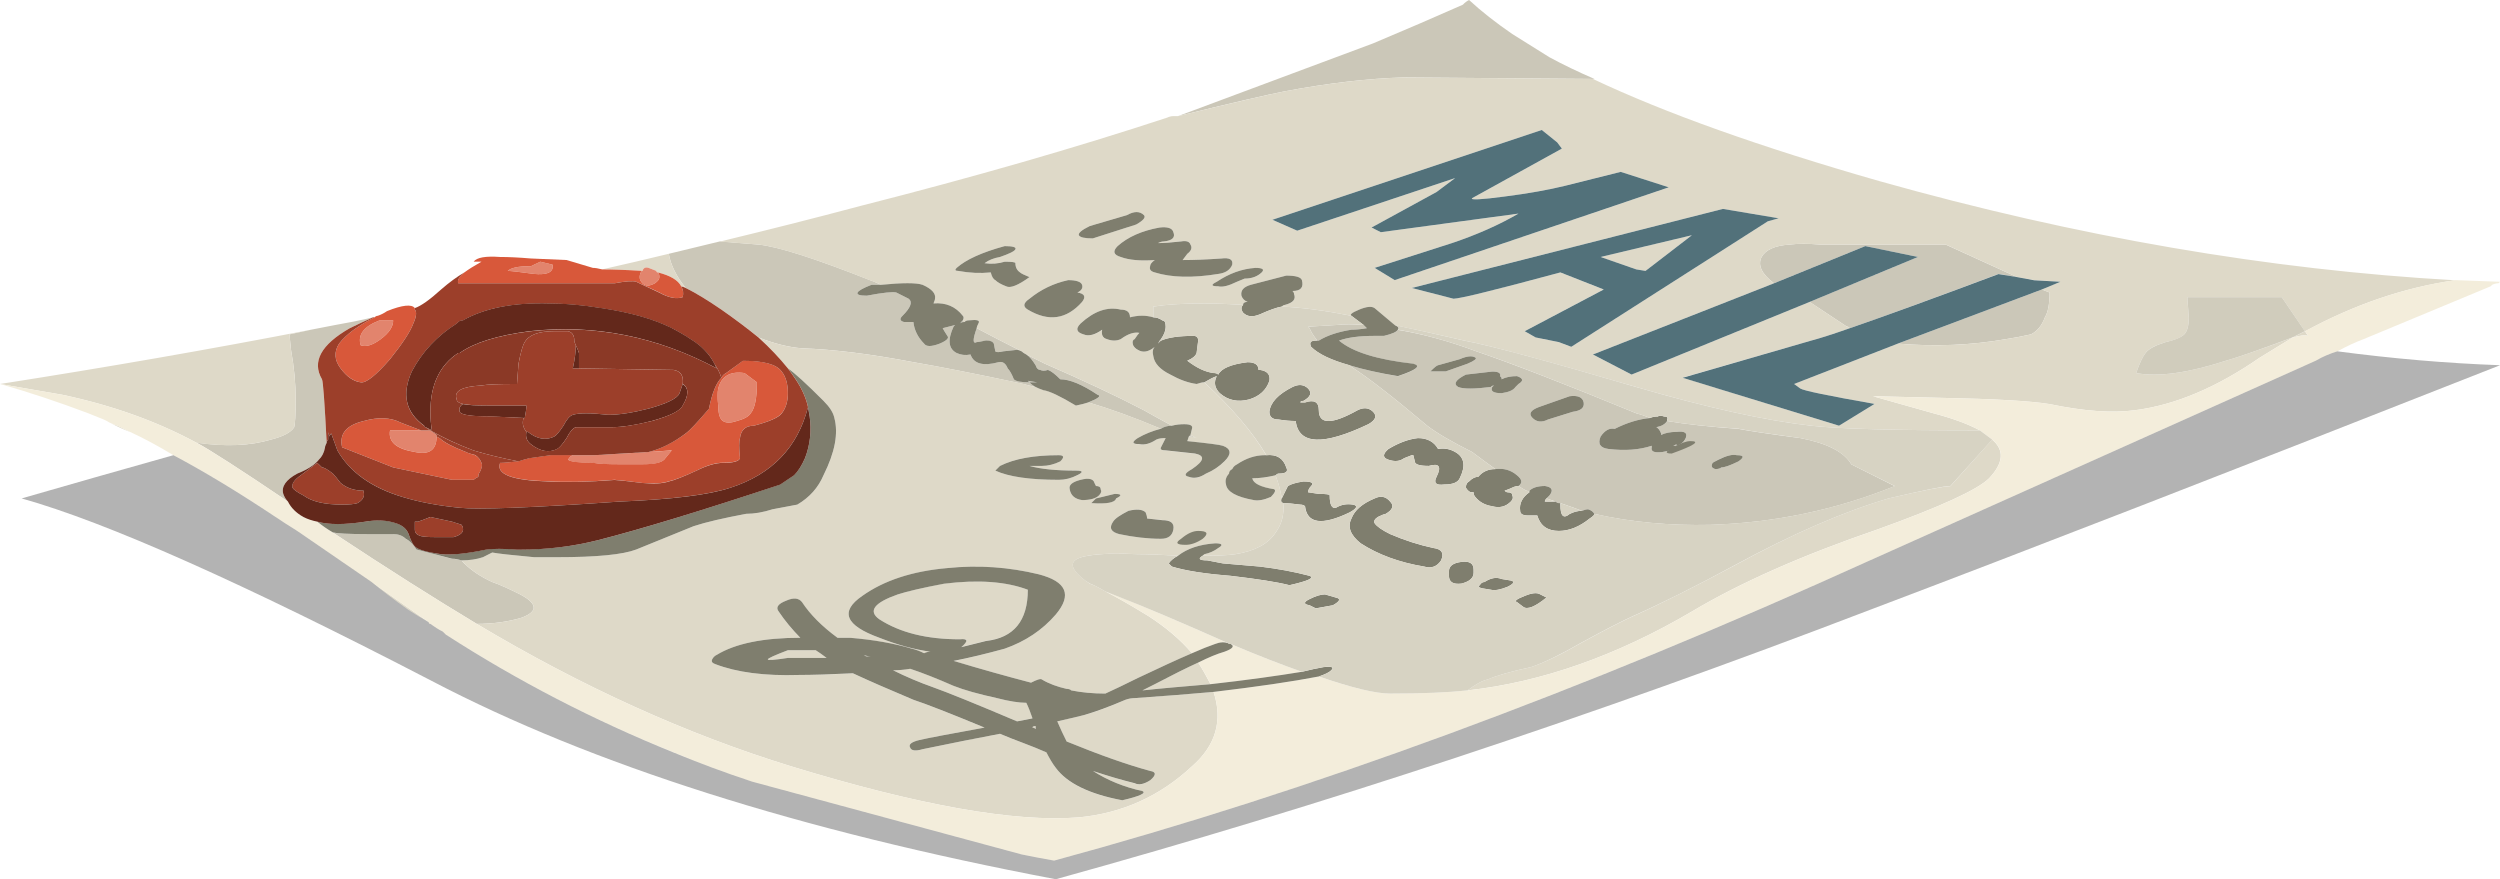 <?xml version="1.0" encoding="UTF-8" standalone="no"?>
<!-- Created with Inkscape (http://www.inkscape.org/) -->
<svg xmlns:inkscape="http://www.inkscape.org/namespaces/inkscape" xmlns:rdf="http://www.w3.org/1999/02/22-rdf-syntax-ns#" xmlns="http://www.w3.org/2000/svg" xmlns:xlink="http://www.w3.org/1999/xlink" xmlns:ns1="http://sozi.baierouge.fr" xmlns:cc="http://creativecommons.org/ns#" xmlns:sodipodi="http://sodipodi.sourceforge.net/DTD/sodipodi-0.dtd" xmlns:dc="http://purl.org/dc/elements/1.1/" id="svg2" xml:space="preserve" viewBox="0 0 80.75 28.399" version="1.1" inkscape:version="0.91 r13725">
  <g id="g10" transform="matrix(1.25,0,0,-1.25,0,28.399)">
    <g id="g12">
      <path id="path14" style="fill-rule:evenodd;fill:#cbc7b8" d="m52.121 15.559-0.48 0.082c-1.707-0.641-2.989-1.109-3.84-1.402-0.028 0.027-0.055 0.043-0.082 0.043-0.399 0.265-0.719 0.476-0.961 0.636l2.801 1.161-1.36 0.281-2.359-0.961c-0.32 0.242-0.426 0.469-0.32 0.68 0.105 0.187 0.347 0.296 0.718 0.32 0.215 0.027 0.481 0.027 0.801 0h3.238l1.844-0.84zm-3.082-1.719 3.723 1.399 0.199-0.078c0-0.293-0.039-0.508-0.121-0.641-0.078-0.215-0.199-0.359-0.36-0.441-0.242-0.055-0.453-0.094-0.64-0.122-0.906-0.16-1.84-0.199-2.801-0.117zm-40.437-4.883c0.105-0.023 0.398-0.039 0.878-0.039h0.68c0.133 0 0.238-0.039 0.32-0.121 0.106-0.05 0.2-0.144 0.282-0.277l0.918-0.242c0.082 0 0.16-0.012 0.242-0.039 0.023-0.028 0.051-0.055 0.078-0.082 0.188-0.184 0.426-0.344 0.719-0.477 0.16-0.055 0.402-0.16 0.722-0.32 0.454-0.242 0.465-0.442 0.039-0.602-0.347-0.105-0.734-0.16-1.16-0.16-1.066 0.641-2.308 1.426-3.718 2.359zm-0.161 2.321c-0.027-0.051-0.043-0.094-0.043-0.117-0.023-0.137-0.078-0.243-0.16-0.321-0.105-0.133-0.293-0.254-0.558-0.359-0.293-0.16-0.414-0.336-0.36-0.52 0.028-0.082 0.067-0.148 0.121-0.203-1.226 0.828-2.015 1.336-2.363 1.524 0.75-0.11 1.387-0.082 1.922 0.078 0.32 0.082 0.52 0.187 0.602 0.32 0.023 0.078 0.039 0.32 0.039 0.719 0 0.398-0.039 0.828-0.121 1.281l-0.04 0.399 0.559 0.121 0.602 0.117c0.32 0.055 0.652 0.121 1 0.203-0.188-0.082-0.387-0.176-0.602-0.281-0.746-0.426-0.984-0.867-0.719-1.321 0.028-0.05 0.067-0.597 0.121-1.64zm32.719 9.402-4.879 0.039c-0.933-0.027-1.961-0.148-3.082-0.359-0.426-0.082-1.344-0.293-2.758-0.641l5.039 1.879c0.829 0.348 1.598 0.68 2.321 1 0.051 0.055 0.105 0.094 0.16 0.121 0.316-0.293 0.691-0.586 1.117-0.879l0.961-0.601c0.348-0.188 0.734-0.375 1.16-0.559h-0.039zm-7.121-6.762c-0.105 0.133-0.172 0.243-0.199 0.321l-0.039 0.039 0.719 0.043c0.214 0.023 0.453 0.023 0.718 0l0.082-0.082c-0.16-0.028-0.293-0.039-0.398-0.039-0.348-0.055-0.629-0.149-0.844-0.282h-0.039zm10.84-2.961c-0.106 0.028-0.266-0.011-0.481-0.117l-0.078-0.043c-0.054-0.023-0.082-0.05-0.082-0.078-0.027-0.054 0-0.094 0.082-0.121 0.078 0 0.133 0.016 0.16 0.043 0.079 0 0.227 0.051 0.442 0.156 0.156 0.11 0.144 0.16-0.043 0.16zm-2.238 0.961c-0.293-0.027-0.602-0.121-0.918-0.281-0.137 0.028-0.254-0.039-0.364-0.199-0.078-0.188-0.011-0.293 0.203-0.32 0.426-0.051 0.797-0.024 1.118 0.082v-0.039c-0.028-0.11 0.066-0.149 0.281-0.121 0.187 0.027 0.305 0.082 0.359 0.16h-0.082l0.082 0.039v-0.039c0.106 0.027 0.188 0.093 0.242 0.199 0.051 0.133-0.027 0.187-0.242 0.16-0.16 0-0.293-0.027-0.398-0.078v0.039c-0.027 0.078-0.067 0.133-0.121 0.16 0.133 0.027 0.226 0.078 0.281 0.16 0.48-0.082 1.094-0.148 1.84-0.203 0.266-0.051 0.801-0.133 1.601-0.238 0.692-0.133 1.133-0.359 1.317-0.68l1.121-0.562c-1.52-0.614-3.106-0.946-4.762-1-1.039-0.024-2.039 0.066-3 0.281-0.023 0.055-0.078 0.094-0.16 0.121-0.051 0-0.105-0.016-0.16-0.039-0.211 0.078-0.399 0.145-0.559 0.199h-0.039c-0.027 0-0.054 0.012-0.082 0.039-0.078 0.028-0.16 0.055-0.238 0.082 0.027 0.024 0.051 0.051 0.078 0.078 0.109 0.133 0.066 0.215-0.117 0.243-0.188 0-0.32-0.043-0.402-0.121v-0.04c-0.028 0.024-0.051 0.04-0.079 0.04-0.054 0.027-0.121 0.066-0.203 0.121 0.11 0.078 0.094 0.171-0.039 0.277-0.16 0.137-0.347 0.187-0.558 0.16-0.188 0.133-0.387 0.281-0.602 0.442-0.531 0.265-0.918 0.492-1.16 0.679-0.852 0.719-1.504 1.227-1.957 1.52l-0.043 0.039c0.348-0.106 0.762-0.199 1.242-0.281 0.481 0.16 0.613 0.269 0.399 0.32-0.934 0.109-1.575 0.308-1.918 0.601 0.21 0.079 0.519 0.122 0.918 0.122h0.242c0.211 0.05 0.332 0.105 0.359 0.156 0.641-0.106 1.32-0.289 2.039-0.559 0.934-0.32 2.309-0.851 4.121-1.597 0.106-0.028 0.227-0.067 0.36-0.122zm-4.922 1.52-0.559-0.156c-0.027 0-0.094-0.055-0.199-0.16h0.398l0.563 0.199c0.183 0.078 0.25 0.133 0.199 0.16-0.082 0.051-0.215 0.039-0.402-0.043zm-0.039-0.719c0.132-0.054 0.414-0.054 0.84 0 0.027 0.028 0.054 0.039 0.082 0.039l-0.043-0.039c-0.051-0.105 0.027-0.16 0.242-0.16 0.187 0.027 0.304 0.082 0.359 0.16l0.078 0.078c0.137 0.082 0.121 0.149-0.039 0.203-0.16 0-0.293-0.027-0.398-0.082v0.039l-0.039 0.043c0.023 0.079-0.043 0.118-0.203 0.118l-0.68-0.078c-0.266-0.133-0.332-0.243-0.199-0.321zm3.242-0.398c-0.027 0.133-0.149 0.183-0.363 0.16l-0.797-0.281c-0.215-0.082-0.27-0.176-0.16-0.282 0.105-0.105 0.238-0.121 0.398-0.039l0.641 0.2c0.211 0.027 0.304 0.105 0.281 0.242zm-18.16 3.039h-0.242c-0.215-0.082-0.332-0.149-0.36-0.199-0.027-0.055 0.051-0.082 0.238-0.082 0.43 0.082 0.68 0.105 0.762 0.082l0.32-0.161c0.106-0.082 0.051-0.226-0.16-0.441-0.082-0.078-0.066-0.133 0.039-0.16h0.243c0.023-0.215 0.117-0.399 0.277-0.559 0.055-0.082 0.187-0.082 0.402 0 0.184 0.078 0.25 0.145 0.199 0.2-0.054 0.082-0.093 0.148-0.121 0.199 0.106 0.027 0.215 0.054 0.321 0.082l-0.039-0.039c-0.161-0.348-0.133-0.575 0.078-0.684 0.109-0.051 0.226-0.066 0.359-0.039 0.082-0.238 0.32-0.309 0.723-0.199 0.105 0.027 0.187-0.028 0.238-0.16 0.055-0.055 0.106-0.149 0.16-0.282 0.055-0.05 0.188-0.078 0.403-0.078l-0.043 0.039 0.242-0.039h-0.199c0.05-0.054 0.105-0.093 0.16-0.121-0.137 0.028-0.242 0.055-0.321 0.078-1.253 0.27-2.203 0.453-2.839 0.563-1.122 0.215-2.082 0.332-2.883 0.359-0.344 0.028-0.719 0.121-1.117 0.281-0.297 0.239-0.614 0.481-0.961 0.719-0.348 0.238-0.653 0.426-0.922 0.559-0.239 0.297-0.387 0.586-0.438 0.883l1.321 0.32 1-0.082c0.503-0.051 1.464-0.359 2.878-0.918 0.079-0.027 0.172-0.066 0.282-0.121zm2.16-0.961c-0.055 0-0.094-0.012-0.121-0.039 0.027 0.027 0.054 0.055 0.078 0.078l0.043-0.039zm1.476-0.758c-0.054 0.024-0.093 0.039-0.117 0.039l-0.359-0.039c-0.11-0.027-0.176-0.027-0.203 0l-0.039 0.199c-0.028 0.051-0.094 0.078-0.2 0.078-0.132-0.023-0.214-0.039-0.242-0.039-0.105-0.054-0.105 0.067 0 0.36 0.344-0.184 0.731-0.383 1.16-0.598zm4.364-2.16c0.05-0.027 0.101-0.055 0.16-0.082-0.059 0.027-0.125 0.039-0.203 0.039l0.043 0.043zm-0.481 0.238c-0.109 0-0.203-0.027-0.281-0.082-0.695 0.293-1.32 0.52-1.879 0.684 0.266 0.105 0.348 0.172 0.238 0.199-0.398 0.266-0.718 0.398-0.961 0.398-0.132 0.133-0.238 0.215-0.32 0.243-0.078-0.028-0.144-0.028-0.199 0-0.051 0-0.094 0.039-0.117 0.117-0.082 0.133-0.16 0.226-0.242 0.281l0.48-0.238c0.988-0.43 1.84-0.828 2.559-1.203 0.136-0.078 0.375-0.211 0.722-0.399z" inkscape:connector-curvature="0"/>
      <path id="path16" style="fill-rule:evenodd;fill:#ded9c8" d="m43.719 16.641-1.199-0.922-0.239 0.039-0.922 0.321 2.36 0.562zm2.121-1.242-4.68-1.84 1-0.519 4.602 1.878c0.238-0.16 0.558-0.371 0.957-0.636 0.027 0 0.054-0.016 0.082-0.043-0.453-0.16-0.789-0.266-1-0.321l-3.321-0.957 4.04-1.242 0.921 0.563c-1.203 0.211-1.839 0.343-1.921 0.398l-0.161 0.117 2.68 1.043c0.961-0.082 1.895-0.043 2.801 0.117 0.187 0.028 0.402 0.067 0.64 0.122 0.161 0.082 0.282 0.226 0.36 0.441 0.082 0.133 0.121 0.348 0.121 0.641l-0.199 0.078 0.48 0.199-0.68 0.043-0.441 0.078-1.84 0.84h-3.242c-0.316 0.027-0.586 0.027-0.801 0-0.371-0.027-0.613-0.133-0.718-0.32-0.106-0.215 0-0.438 0.32-0.68zm10.719-0.879c0-0.215-0.039-0.359-0.118-0.441-0.082-0.082-0.242-0.149-0.48-0.2-0.27-0.082-0.441-0.172-0.52-0.281-0.082-0.105-0.16-0.281-0.242-0.519 0.563-0.106 1.336 0 2.321 0.32 0.292 0.082 0.867 0.281 1.718 0.598l0.321 0.16-0.598 0.883h-2.441c0-0.028 0.015-0.2 0.039-0.52zm-25.2-9.68c0.243-0.746 0.055-1.386-0.558-1.922-0.828-0.773-1.801-1.211-2.922-1.32-1.652-0.133-4.133 0.309-7.438 1.32-2.695 0.829-5.402 2.055-8.121 3.68 0.426 0 0.813 0.055 1.16 0.16 0.426 0.16 0.415 0.364-0.039 0.602-0.32 0.16-0.562 0.265-0.722 0.32-0.293 0.133-0.531 0.293-0.719 0.481-0.027 0.027-0.055 0.05-0.078 0.078 0.211 0 0.398 0.027 0.558 0.082 0.106 0.054 0.188 0.094 0.239 0.121 0.136-0.027 0.496-0.067 1.082-0.121h0.597c1.016 0 1.696 0.066 2.043 0.199l1.481 0.602c0.316 0.105 0.773 0.21 1.359 0.32 0.211 0 0.438 0.039 0.68 0.117 0.133 0.027 0.344 0.066 0.641 0.121 0.32 0.188 0.543 0.442 0.679 0.758 0.293 0.586 0.387 1.082 0.278 1.48-0.028 0.133-0.118 0.282-0.278 0.442-0.453 0.453-0.761 0.734-0.922 0.84-0.214 0.265-0.464 0.535-0.757 0.8 0.398-0.16 0.773-0.253 1.117-0.281 0.801-0.027 1.761-0.144 2.883-0.359 0.636-0.106 1.586-0.293 2.839-0.559 0.079-0.027 0.184-0.054 0.321-0.082 0.05-0.027 0.117-0.051 0.199-0.078 0.16-0.027 0.437-0.16 0.84-0.402 0.133 0.027 0.238 0.054 0.32 0.082 0.559-0.16 1.184-0.387 1.879-0.68-0.215-0.055-0.414-0.133-0.602-0.242-0.16-0.106-0.144-0.16 0.043-0.16 0.133-0.028 0.278 0.015 0.438 0.121 0.055 0.027 0.133 0.039 0.242 0.039l-0.121-0.238c-0.027-0.055 0.012-0.082 0.121-0.082l0.758-0.082c0.266-0.051 0.242-0.184-0.078-0.399-0.188-0.105-0.215-0.172-0.082-0.199 0.136-0.055 0.281-0.027 0.441 0.082 0.188 0.078 0.348 0.184 0.481 0.316 0.187 0.188 0.171 0.321-0.039 0.403-0.082 0.023-0.387 0.066-0.922 0.117l0.039 0.121c0.078 0 0.144-0.012 0.203-0.039-0.059 0.027-0.11 0.055-0.16 0.082l0.039 0.16c0.027 0.078-0.039 0.117-0.199 0.117-0.11 0-0.215-0.011-0.321-0.039-0.347 0.188-0.586 0.321-0.722 0.399-0.719 0.375-1.571 0.773-2.559 1.203l-0.48 0.238c-0.051 0.027-0.094 0.055-0.122 0.082-0.429 0.215-0.816 0.414-1.16 0.598 0 0.027 0.016 0.066 0.043 0.121 0.051 0.078-0.027 0.105-0.242 0.078-0.051 0-0.094-0.012-0.117-0.039l-0.043 0.039c0.027 0.055 0.027 0.094 0 0.121-0.184 0.238-0.438 0.348-0.758 0.32 0.024 0.051 0.039 0.094 0.039 0.118 0.028 0.136-0.082 0.253-0.32 0.363-0.16 0.051-0.52 0.051-1.078 0-0.11 0.051-0.203 0.094-0.282 0.117-1.414 0.563-2.375 0.867-2.878 0.922l-1 0.078c1.226 0.297 2.437 0.602 3.636 0.922 2.934 0.746 5.574 1.508 7.922 2.281 0.051 0.024 0.106 0.039 0.16 0.039h0.121c1.414 0.344 2.332 0.559 2.758 0.641 1.121 0.211 2.149 0.332 3.082 0.359l4.879-0.039c1.867-0.883 4.332-1.762 7.402-2.64 5.118-1.442 10.079-2.293 14.879-2.563-1.308-0.184-2.601-0.625-3.879-1.32l0.079-0.117c-0.079 0.027-0.215 0.011-0.399-0.043l-0.844-0.516c-1.117-0.774-2.199-1.231-3.238-1.363-0.586-0.078-1.32-0.024-2.199 0.16-0.508 0.082-1.426 0.133-2.762 0.16l-1.801 0.043 1.563-0.441c0.504-0.133 0.906-0.282 1.199-0.442-2.187 0-3.64 0.039-4.359 0.121-1.176 0.133-2.68 0.465-4.52 1-2.269 0.664-3.746 1.067-4.441 1.199-0.692 0.161-1.293 0.293-1.801 0.399l-0.519 0.441c-0.082 0.055-0.215 0.039-0.399-0.039-0.187-0.082-0.254-0.133-0.199-0.16-0.668 0.133-1.27 0.215-1.801 0.238 0.024 0.028 0.051 0.043 0.078 0.043 0.215 0.051 0.293 0.145 0.242 0.282 0 0.023-0.015 0.05-0.043 0.078 0.215 0 0.293 0.093 0.243 0.281-0.028 0.078-0.161 0.117-0.403 0.117l-0.918-0.238c-0.187-0.055-0.265-0.149-0.242-0.281 0.027-0.079 0.082-0.133 0.16-0.161-0.078 0-0.117-0.027-0.117-0.078-0.426 0.028-0.762 0.039-1 0.039-0.535 0-0.976-0.027-1.32-0.082v-0.277c-0.188 0.051-0.387 0.051-0.602 0 0 0.133-0.078 0.199-0.238 0.199-0.348 0.078-0.695-0.039-1.039-0.359-0.137-0.137-0.11-0.227 0.078-0.281 0.133-0.055 0.293-0.016 0.48 0.117-0.027-0.133 0.012-0.211 0.122-0.239 0.132-0.05 0.253-0.05 0.359 0 0.184 0.133 0.344 0.188 0.48 0.161-0.027-0.028-0.066-0.082-0.121-0.161-0.054-0.027-0.066-0.078-0.039-0.16 0.024-0.05 0.067-0.093 0.117-0.117 0.137-0.082 0.282-0.055 0.442 0.078-0.051-0.051-0.067-0.133-0.039-0.238 0.027-0.188 0.172-0.348 0.437-0.48 0.242-0.133 0.469-0.215 0.684-0.243 0.078 0.028 0.144 0.039 0.199 0.039 0.719-0.664 1.254-1.293 1.598-1.879h-0.039c-0.239 0-0.481-0.078-0.719-0.238-0.055-0.027-0.094-0.07-0.121-0.121-0.051-0.027-0.078-0.066-0.078-0.121-0.082-0.078-0.106-0.172-0.082-0.281 0.027-0.184 0.265-0.317 0.722-0.399 0.106-0.027 0.25 0 0.438 0.082 0.109 0.106 0.133 0.172 0.082 0.2-0.348 0.05-0.535 0.144-0.559 0.281 0.184 0 0.383 0.023 0.598 0.078 0.082-0.215 0.133-0.414 0.16-0.598-0.027-0.054-0.012-0.093 0.039-0.121 0.028-0.293-0.039-0.547-0.199-0.762-0.188-0.292-0.531-0.476-1.039-0.558-0.16-0.027-0.442-0.039-0.84-0.039l0.039 0.039c0.133 0.027 0.254 0.082 0.359 0.16 0.133 0.082 0.11 0.121-0.078 0.121-0.402-0.027-0.722-0.133-0.961-0.32-0.453 0.027-0.8 0.039-1.039 0.039-0.535 0.027-0.961 0.016-1.281-0.039-0.508-0.082-0.531-0.293-0.078-0.641l0.117-0.082c0.082-0.023 0.215-0.09 0.402-0.199 0.282-0.145 0.657-0.356 1.118-0.641 0.453-0.293 0.828-0.613 1.121-0.957-0.371-0.16-0.84-0.375-1.399-0.64-0.32-0.16-0.601-0.293-0.84-0.403-0.32 0-0.613 0.028-0.882 0.082-0.024 0.028-0.067 0.039-0.118 0.039-0.242 0.055-0.453 0.133-0.64 0.243-0.027 0.023-0.121 0-0.281-0.082-0.614 0.16-1.278 0.347-2 0.558 0.402 0.082 0.839 0.188 1.32 0.32 0.535 0.188 0.973 0.481 1.32 0.883 0.426 0.504 0.281 0.852-0.441 1.039-0.77 0.188-1.559 0.239-2.36 0.161-0.906-0.083-1.64-0.321-2.199-0.719-0.586-0.403-0.441-0.762 0.442-1.082 0.48-0.188 0.918-0.309 1.32-0.36-0.055 0-0.109-0.015-0.16-0.039-0.11 0.051-0.215 0.09-0.321 0.117-0.453 0.133-0.988 0.227-1.601 0.282h-0.32c-0.399 0.293-0.707 0.601-0.918 0.918-0.082 0.109-0.215 0.121-0.403 0.043-0.211-0.082-0.277-0.176-0.199-0.282 0.16-0.238 0.348-0.468 0.559-0.679-0.957 0-1.68-0.149-2.157-0.442-0.054-0.027-0.093-0.066-0.121-0.117-0.027-0.055 0-0.094 0.078-0.121 0.563-0.215 1.282-0.309 2.161-0.281 0.347 0 0.816 0.015 1.402 0.039 0.398-0.184 0.918-0.41 1.559-0.68 0.32-0.105 0.933-0.347 1.839-0.719-0.879-0.16-1.441-0.265-1.679-0.32-0.215-0.051-0.293-0.117-0.239-0.199 0.024-0.082 0.133-0.094 0.317-0.039 0.773 0.16 1.441 0.293 2 0.398 0.187-0.078 0.387-0.16 0.601-0.238 0.215-0.082 0.414-0.16 0.602-0.242 0.078-0.16 0.16-0.293 0.238-0.399 0.293-0.402 0.867-0.683 1.719-0.839 0.457 0.105 0.629 0.183 0.523 0.238-0.48 0.105-0.91 0.281-1.281 0.519 0.399-0.132 0.758-0.238 1.078-0.32 0.11-0.051 0.242-0.027 0.403 0.082 0.16 0.133 0.16 0.215 0 0.238-0.586 0.16-1.309 0.414-2.161 0.762-0.082 0.16-0.16 0.332-0.242 0.52 0.348 0.078 0.575 0.132 0.68 0.16 0.297 0.078 0.656 0.211 1.082 0.398 0.078 0.028 0.16 0.043 0.238 0.043 0.746 0.051 1.426 0.106 2.039 0.16zm6.563 0.039c0.211 0.161 0.383 0.254 0.516 0.282 0.242 0.105 0.617 0.211 1.121 0.32 0.32 0.105 0.761 0.316 1.32 0.637 0.586 0.32 1.027 0.547 1.32 0.679 0.719 0.321 1.598 0.762 2.641 1.321 1.465 0.8 2.785 1.375 3.957 1.722 0.91 0.211 1.441 0.317 1.601 0.317l1.079 1.203c0.32-0.27 0.296-0.602-0.079-1-0.293-0.293-1.253-0.735-2.878-1.32-1.95-0.668-3.547-1.375-4.801-2.122-1.946-1.144-3.879-1.824-5.797-2.039zm-37.922 7.918c2.746 0.43 5.426 0.895 8.039 1.403l-0.559-0.121 0.04-0.399c0.082-0.453 0.121-0.883 0.121-1.281 0-0.399-0.016-0.641-0.039-0.719-0.082-0.133-0.282-0.242-0.602-0.32-0.535-0.16-1.172-0.188-1.922-0.082-1.039 0.562-2.199 0.972-3.476 1.242l-1.602 0.277zm3.359-1.238c-0.168 0.063-0.328 0.137-0.48 0.219 0.051-0.024 0.101-0.043 0.16-0.059 0.106-0.054 0.215-0.105 0.32-0.16zm7.719-4.918c-0.183 0.106-0.359 0.211-0.519 0.316-0.348 0.243-0.664 0.481-0.957 0.723 0.453-0.32 0.945-0.668 1.476-1.039zm26.961 10.957 2.32 1.281-0.121 0.161-0.398 0.32-6.961-2.32 0.641-0.282 4.082 1.36-0.481-0.36-1.68-0.918 0.239-0.121 3.558 0.481c-0.504-0.293-1.078-0.547-1.718-0.762l-2-0.641 0.519-0.316 7.082 2.398-1.242 0.399-1.438-0.36c-0.429-0.105-0.949-0.199-1.562-0.277-0.613-0.082-0.891-0.094-0.84-0.043zm-5.598-1.801c-0.347-0.023-0.679-0.144-1-0.359-0.16-0.078-0.148-0.117 0.039-0.117 0.106-0.028 0.266 0.011 0.481 0.117l0.199 0.082c0.188 0 0.332 0.051 0.442 0.16 0.078 0.078 0.023 0.117-0.161 0.117zm5.118-0.797c0.16 0 1.082 0.227 2.761 0.68l1.118-0.441-2.04-1.078 0.282-0.161 0.601-0.121 0.321-0.121 5.078 3.242 0.281 0.079-1.441 0.242-8.04-2.043 1.079-0.278zm-22 0.758c0.586 0.133 1.16 0.266 1.722 0.403 0.051-0.297 0.199-0.586 0.438-0.883-0.051 0.027-0.094 0.043-0.117 0.043-0.082 0.16-0.282 0.277-0.602 0.359-0.027 0-0.039 0.012-0.039 0.039l-0.199 0.078c-0.082 0.028-0.137 0-0.16-0.078-0.457 0.028-0.801 0.039-1.043 0.039zm13.562 1.403-0.961-0.282c-0.215-0.105-0.305-0.187-0.281-0.238 0.027-0.055 0.148-0.082 0.359-0.082l1.121 0.359c0.188 0.106 0.254 0.188 0.2 0.243-0.106 0.105-0.254 0.105-0.438 0zm-2.562-2.442c0.535-0.32 1-0.254 1.402 0.199 0.105 0.133 0.066 0.215-0.121 0.243 0.105 0.05 0.148 0.117 0.121 0.199-0.027 0.078-0.149 0.121-0.359 0.121-0.375-0.082-0.707-0.242-1-0.481-0.161-0.109-0.176-0.203-0.043-0.281zm-0.2 0.961c-0.078 0.051-0.121 0.133-0.121 0.238 0 0.028-0.093 0.039-0.277 0.039-0.16-0.05-0.336-0.066-0.52-0.039 0.106 0.082 0.239 0.133 0.399 0.161 0.238 0.082 0.375 0.148 0.398 0.199 0.028 0.054-0.066 0.082-0.277 0.082-0.586-0.16-1-0.348-1.242-0.563-0.051-0.05-0.039-0.078 0.043-0.078 0.293-0.054 0.57-0.066 0.84-0.039 0.023-0.105 0.066-0.176 0.117-0.199 0.054-0.055 0.148-0.109 0.281-0.16 0.105-0.055 0.305 0.023 0.602 0.238-0.137 0.055-0.215 0.094-0.243 0.121zm5.2 0.36c-0.399-0.028-0.731-0.04-1-0.04l0.121 0.161c0.105 0.078 0.132 0.16 0.082 0.238-0.028 0.082-0.11 0.105-0.242 0.082-0.239-0.027-0.442-0.043-0.598-0.043 0.051 0.027 0.105 0.043 0.156 0.043 0.215 0.023 0.297 0.105 0.242 0.238-0.027 0.106-0.148 0.145-0.359 0.121-0.453-0.082-0.816-0.242-1.082-0.48-0.133-0.133-0.106-0.227 0.082-0.281 0.211-0.079 0.504-0.106 0.879-0.079-0.078-0.054-0.121-0.109-0.121-0.16-0.024-0.082 0.015-0.133 0.121-0.16 0.426-0.133 0.972-0.148 1.64-0.039 0.188 0.024 0.305 0.106 0.36 0.238 0.027 0.133-0.067 0.188-0.281 0.161zm-1.559-2.122c-0.027-0.027-0.055-0.05-0.078-0.078 0.023 0.051 0.051 0.09 0.078 0.117v-0.039zm-1.559-3.839c0 0.054-0.043 0.082-0.121 0.082l-0.039 0.078c-0.027 0.109-0.148 0.133-0.359 0.082-0.215-0.055-0.309-0.133-0.281-0.242 0.027-0.161 0.132-0.254 0.32-0.282 0.211 0 0.359 0.043 0.437 0.121 0.055 0.055 0.067 0.106 0.043 0.161zm0.36-0.122-0.481-0.117-0.121-0.121c0.403-0.027 0.613 0.016 0.641 0.121 0.16 0.078 0.148 0.117-0.039 0.117zm1.199-1.16c0.188 0 0.293 0.082 0.32 0.243 0.028 0.16-0.066 0.242-0.281 0.242l-0.398 0.039c0 0.051-0.016 0.105-0.039 0.16-0.082 0.078-0.227 0.094-0.442 0.039-0.215-0.105-0.348-0.199-0.398-0.281-0.11-0.16-0.055-0.266 0.16-0.321 0.371-0.078 0.73-0.121 1.078-0.121zm-2.641 2.16c-0.64 0-1.148-0.089-1.519-0.277l-0.121-0.121c0.347-0.16 0.894-0.238 1.64-0.238 0.161 0 0.321 0.039 0.481 0.117 0.16 0.082 0.148 0.121-0.039 0.121-0.508 0-0.906 0.039-1.199 0.121h0.32c0.156 0 0.316 0.039 0.476 0.117 0.11 0.11 0.094 0.16-0.039 0.16zm-0.8-3.476c0-0.801-0.36-1.242-1.079-1.32l-0.64-0.161c0.187 0.161 0.172 0.227-0.039 0.2-0.856 0-1.547 0.172-2.082 0.519-0.293 0.215-0.133 0.426 0.48 0.641 0.242 0.078 0.641 0.172 1.199 0.281 0.883 0.106 1.602 0.051 2.161-0.16zm-0.797-2.801c0.316-0.082 0.57-0.121 0.758-0.121 0.054-0.105 0.105-0.238 0.16-0.398-0.133-0.028-0.266-0.055-0.399-0.082-1.066 0.453-1.789 0.746-2.16 0.878-0.375 0.137-0.723 0.282-1.043 0.442 0.137 0 0.281 0.016 0.442 0.039 0.32-0.106 0.695-0.25 1.121-0.438 0.265-0.109 0.64-0.214 1.121-0.32zm0.918-0.762c0 0.028 0.027 0.039 0.082 0.039v-0.078c-0.028 0.028-0.055 0.039-0.082 0.039zm4.601 1.122c-0.32-0.028-0.64-0.055-0.961-0.083-0.293-0.023-0.558-0.05-0.8-0.078 0.105 0.051 0.214 0.106 0.32 0.161 0.453 0.238 0.828 0.425 1.121 0.558 0.105-0.16 0.211-0.348 0.32-0.558zm-8.883 0.718c-0.023 0-0.05 0.016-0.078 0.039 0.051-0.023 0.11-0.035 0.18-0.039h-0.102zm-1.32 0.16c0.082-0.05 0.176-0.121 0.281-0.199h-1c-0.347-0.054-0.519-0.066-0.519-0.039s0.172 0.106 0.519 0.238h0.719z" inkscape:connector-curvature="0"/>
      <path id="path18" style="fill-rule:evenodd;fill:#52717a" d="m45.84 15.399 2.359 0.961 1.36-0.281-2.797-1.161-4.602-1.878-1 0.519 4.68 1.84zm-2.121 1.242-2.36-0.562 0.922-0.321 0.239-0.039 1.199 0.922zm5.32-2.801-2.68-1.043 0.161-0.117c0.082-0.055 0.718-0.187 1.918-0.398l-0.918-0.563-4.04 1.238 3.321 0.961c0.211 0.055 0.547 0.161 1 0.321 0.851 0.293 2.133 0.758 3.84 1.398l0.48-0.078 0.441-0.082 0.68-0.039-0.48-0.199-3.723-1.399zm-11 3.758c-0.051-0.051 0.227-0.039 0.84 0.043 0.613 0.078 1.133 0.172 1.562 0.277l1.438 0.36 1.242-0.399-7.082-2.398-0.519 0.316 2 0.641c0.64 0.215 1.214 0.469 1.718 0.762l-3.558-0.481-0.239 0.121 1.68 0.918 0.481 0.36-4.082-1.36-0.641 0.282 6.961 2.32 0.398-0.32 0.121-0.161-2.32-1.281zm-0.48-2.598-1.079 0.278 8.04 2.043 1.441-0.242-0.281-0.079-5.078-3.242-0.321 0.121-0.601 0.121-0.282 0.161 2.043 1.078-1.121 0.441c-1.679-0.453-2.601-0.68-2.761-0.68z" inkscape:connector-curvature="0"/>
      <path id="path20" style="fill-rule:evenodd;fill:#d0ccbc" d="m56.559 14.52c-0.024 0.32-0.039 0.492-0.039 0.52h2.441l0.598-0.879-0.321-0.161c-0.851-0.32-1.426-0.519-1.718-0.601-0.985-0.32-1.758-0.426-2.321-0.32 0.082 0.242 0.16 0.414 0.242 0.519 0.082 0.109 0.254 0.199 0.52 0.281 0.238 0.055 0.398 0.121 0.48 0.2 0.079 0.082 0.118 0.226 0.118 0.441z" inkscape:connector-curvature="0"/>
      <path id="path22" style="fill-rule:evenodd;fill:#f3eddb" d="m63.441 15.481 1.161-0.043-0.043-0.039c-0.051 0-0.106-0.012-0.161-0.039l-0.039-0.039-3.281-1.364c-0.211-0.078-0.437-0.183-0.68-0.316-0.187-0.055-0.371-0.133-0.558-0.242l-11.52-5.16c-7.468-3.387-14.492-5.973-21.082-7.758-0.293 0.051-0.57 0.105-0.84 0.16l-6.96 1.879c-0.719 0.238-1.399 0.492-2.04 0.762-2.054 0.824-4.011 1.84-5.878 3.039l-0.082 0.078c-0.106 0.055-0.211 0.121-0.317 0.199-0.027 0-0.043 0.016-0.043 0.043-0.531 0.371-1.023 0.719-1.48 1.039l-1.918 1.32c-0.215 0.133-0.399 0.25-0.559 0.36-0.961 0.64-1.84 1.172-2.641 1.597-0.402 0.243-0.773 0.442-1.121 0.602-0.105 0.055-0.214 0.106-0.32 0.16-0.059 0.016-0.109 0.035-0.16 0.059-0.043 0.015-0.082 0.039-0.117 0.062l-0.082 0.039-0.399 0.161c-0.773 0.292-1.535 0.546-2.281 0.757l1.602-0.277c1.277-0.27 2.437-0.68 3.476-1.242 0.348-0.184 1.137-0.692 2.363-1.52 0.079-0.16 0.211-0.293 0.399-0.398 0.105-0.055 0.226-0.094 0.359-0.121 0.133-0.106 0.266-0.199 0.403-0.282 1.41-0.933 2.652-1.718 3.718-2.359 2.719-1.625 5.426-2.851 8.121-3.68 3.305-1.011 5.786-1.453 7.438-1.32 1.121 0.109 2.094 0.547 2.922 1.32 0.613 0.536 0.801 1.176 0.558 1.922 1.121 0.133 2.028 0.266 2.719 0.399 0.856-0.293 1.469-0.442 1.844-0.442 0.824 0 1.492 0.028 2 0.082 1.918 0.215 3.851 0.895 5.797 2.039 1.254 0.747 2.855 1.454 4.801 2.122 1.625 0.585 2.585 1.027 2.878 1.32 0.375 0.398 0.403 0.73 0.082 1l-0.32 0.238c-0.293 0.16-0.691 0.309-1.199 0.442l-1.563 0.441 1.801-0.043c1.336-0.027 2.254-0.078 2.762-0.16 0.879-0.184 1.613-0.238 2.199-0.16 1.039 0.132 2.117 0.589 3.238 1.363l0.84 0.516c0.188 0.054 0.321 0.07 0.403 0.043l-0.082 0.121c1.281 0.691 2.574 1.132 3.882 1.32zm-32.64-9.641c-0.293 0.348-0.668 0.668-1.121 0.957-0.465 0.285-0.84 0.496-1.121 0.641l0.402-0.156c0.609-0.239 1.535-0.633 2.777-1.184-0.101 0.035-0.215 0.031-0.34-0.019-0.16-0.055-0.359-0.133-0.597-0.239zm2.84-0.48c-0.641-0.11-1.426-0.215-2.36-0.32-0.109 0.214-0.215 0.398-0.32 0.558 0.266 0.133 0.492 0.227 0.68 0.281 0.214 0.082 0.265 0.149 0.16 0.2 0.691-0.293 1.304-0.532 1.84-0.719z" inkscape:connector-curvature="0"/>
      <path id="path24" style="fill-rule:evenodd;fill:#000000;fill-opacity:0.298" d="m9.602 7.68c0.293-0.242 0.613-0.48 0.957-0.723 0.16-0.105 0.336-0.21 0.519-0.316 0-0.027 0.016-0.043 0.043-0.043 0.106-0.078 0.211-0.144 0.32-0.199l0.079-0.078c1.867-1.203 3.828-2.215 5.878-3.043 0.641-0.266 1.321-0.52 2.043-0.758l6.957-1.879c0.27-0.055 0.547-0.109 0.84-0.16 6.59 1.785 13.617 4.371 21.082 7.758l11.52 5.16c0.187 0.109 0.375 0.187 0.558 0.242 1.414-0.187 2.817-0.309 4.204-0.359-6.911-2.723-12.336-4.828-16.282-6.321-7.175-2.75-14.187-5.066-21.039-6.961-6.613 1.254-11.988 2.961-16.121 5.122-4.879 2.531-8.414 4.105-10.601 4.718 1.203 0.348 2.507 0.719 3.921 1.117 0.801-0.425 1.68-0.957 2.641-1.597 0.16-0.11 0.348-0.227 0.559-0.36l1.922-1.32z" inkscape:connector-curvature="0"/>
      <path id="path26" style="fill-rule:evenodd;fill:#7f7e6e" d="m30.801 5.84c0.238 0.106 0.437 0.184 0.597 0.239 0.125 0.05 0.239 0.054 0.34 0.019l0.024-0.019h0.039c0.105-0.055 0.054-0.122-0.16-0.2-0.188-0.054-0.414-0.148-0.68-0.281-0.293-0.133-0.668-0.32-1.121-0.558-0.106-0.055-0.215-0.11-0.32-0.161 0.242 0.028 0.507 0.051 0.8 0.078 0.321 0.028 0.641 0.055 0.961 0.083 0.934 0.105 1.719 0.214 2.36 0.32 0.214 0.051 0.398 0.094 0.558 0.121 0.215 0.023 0.281 0 0.199-0.082-0.05-0.055-0.16-0.106-0.32-0.16-0.691-0.133-1.598-0.266-2.719-0.399-0.613-0.054-1.293-0.109-2.039-0.16-0.078 0-0.16-0.015-0.238-0.043-0.426-0.183-0.789-0.316-1.082-0.398-0.105-0.028-0.332-0.082-0.68-0.16 0.082-0.188 0.16-0.36 0.242-0.52 0.852-0.348 1.571-0.602 2.161-0.762 0.156-0.023 0.156-0.105 0-0.238-0.161-0.105-0.297-0.133-0.403-0.078-0.32 0.078-0.679 0.184-1.078 0.316 0.371-0.238 0.797-0.414 1.278-0.519 0.109-0.051-0.067-0.133-0.52-0.238-0.852 0.16-1.426 0.441-1.719 0.839-0.082 0.106-0.16 0.239-0.242 0.399-0.184 0.082-0.383 0.16-0.598 0.242-0.214 0.078-0.414 0.16-0.601 0.238-0.559-0.105-1.227-0.238-2-0.398-0.184-0.055-0.293-0.039-0.32 0.039-0.051 0.082 0.027 0.148 0.242 0.199 0.238 0.055 0.8 0.16 1.679 0.32-0.906 0.375-1.519 0.614-1.839 0.719-0.641 0.27-1.161 0.496-1.563 0.684-0.586-0.028-1.051-0.043-1.398-0.043-0.879-0.028-1.602 0.066-2.161 0.281-0.078 0.027-0.105 0.066-0.078 0.121 0.024 0.051 0.067 0.094 0.118 0.117 0.48 0.293 1.203 0.442 2.16 0.442-0.211 0.215-0.399 0.441-0.559 0.679-0.082 0.106-0.016 0.2 0.199 0.282 0.188 0.082 0.321 0.066 0.403-0.039 0.211-0.321 0.519-0.629 0.918-0.922h0.32c0.613-0.051 1.144-0.145 1.601-0.282 0.106-0.023 0.211-0.066 0.317-0.117 0.055 0.028 0.109 0.039 0.16 0.039-0.398 0.055-0.84 0.172-1.316 0.36-0.883 0.32-1.028 0.679-0.442 1.082 0.559 0.398 1.293 0.64 2.199 0.719 0.801 0.082 1.586 0.027 2.36-0.161 0.722-0.187 0.867-0.531 0.441-1.039-0.347-0.402-0.785-0.695-1.32-0.883-0.481-0.132-0.922-0.238-1.32-0.316 0.718-0.215 1.386-0.402 2-0.562 0.16 0.082 0.254 0.109 0.281 0.082 0.183-0.11 0.398-0.188 0.64-0.243 0.051 0 0.094-0.011 0.118-0.039 0.265-0.054 0.562-0.082 0.882-0.082 0.239 0.11 0.52 0.243 0.84 0.403 0.559 0.265 1.024 0.48 1.399 0.64zm-18.879 2.399c-0.082 0.027-0.16 0.043-0.242 0.043l-0.918 0.238c-0.082 0.133-0.176 0.227-0.282 0.281-0.082 0.078-0.187 0.117-0.32 0.117h-0.68c-0.48 0-0.773 0.016-0.878 0.043-0.137 0.079-0.27 0.172-0.403 0.278 0.293-0.078 0.707-0.078 1.242 0 0.293 0.054 0.559 0.043 0.797-0.039 0.16-0.051 0.27-0.149 0.321-0.282 0.054-0.16 0.109-0.265 0.16-0.32 0.082-0.078 0.308-0.144 0.679-0.199 0.27-0.024 0.657 0.016 1.161 0.121 0.187 0.027 0.453 0.027 0.8 0h0.082c0.692 0 1.36 0.078 2 0.238 1.145 0.293 2.719 0.774 4.719 1.442l0.36 0.242c0.105 0.105 0.199 0.25 0.281 0.437 0.133 0.348 0.172 0.707 0.121 1.082l-0.043 0.239c-0.051 0.242-0.16 0.48-0.32 0.722-0.051 0.078-0.118 0.172-0.2 0.278 0.161-0.106 0.469-0.387 0.922-0.84 0.16-0.16 0.25-0.305 0.278-0.438 0.109-0.402 0.015-0.894-0.278-1.48-0.136-0.32-0.359-0.574-0.679-0.762-0.297-0.055-0.508-0.094-0.641-0.121-0.242-0.078-0.469-0.117-0.68-0.117-0.586-0.11-1.043-0.215-1.359-0.32l-1.481-0.602c-0.347-0.133-1.027-0.199-2.043-0.199h-0.597c-0.586 0.054-0.946 0.094-1.082 0.121-0.051-0.027-0.133-0.067-0.239-0.121-0.16-0.055-0.347-0.082-0.558-0.082zm24.117 6.082 0.082-0.043c0.027-0.028 0.027-0.051 0-0.078-0.027-0.055-0.148-0.11-0.359-0.16h-0.242c-0.399 0-0.708-0.043-0.918-0.122 0.347-0.293 0.984-0.492 1.918-0.597 0.214-0.055 0.082-0.16-0.399-0.321-0.48 0.079-0.894 0.172-1.242 0.278-0.481 0.133-0.813 0.293-1 0.48-0.051 0.11-0.012 0.16 0.121 0.16h0.078c0.215 0.133 0.496 0.227 0.844 0.282 0.105 0 0.238 0.011 0.398 0.039l-0.082 0.082-0.316 0.238c-0.055 0.027 0.012 0.082 0.199 0.16 0.188 0.078 0.32 0.094 0.399 0.039l0.519-0.437zm-2.918 0.476c-0.133-0.023-0.32-0.09-0.562-0.199-0.184-0.078-0.332-0.066-0.438 0.043-0.055 0.078-0.055 0.145 0 0.199 0 0.051 0.039 0.078 0.117 0.078-0.078 0.028-0.133 0.082-0.16 0.161-0.023 0.136 0.055 0.226 0.242 0.281l0.918 0.238c0.242 0 0.375-0.039 0.403-0.117 0.05-0.188-0.028-0.281-0.243-0.281 0.028-0.028 0.04-0.051 0.04-0.078 0.054-0.137-0.024-0.227-0.239-0.282-0.027 0-0.051-0.015-0.078-0.043zm-0.68 1c0.184 0 0.239-0.039 0.161-0.117-0.11-0.105-0.254-0.16-0.442-0.16l-0.199-0.082c-0.215-0.106-0.375-0.145-0.481-0.117-0.187 0-0.199 0.039-0.039 0.117 0.321 0.215 0.653 0.336 1 0.359zm-2.441-1.84c-0.027-0.023-0.055-0.066-0.078-0.117 0.023 0.028 0.051 0.051 0.078 0.078 0.188 0.082 0.465 0.122 0.84 0.122 0.082 0 0.121-0.04 0.121-0.122l-0.039-0.32c-0.027-0.078-0.11-0.144-0.242-0.199 0.242-0.184 0.465-0.293 0.679-0.317 0.055 0 0.094-0.015 0.121-0.042 0.079 0.16 0.332 0.269 0.758 0.32 0.188 0 0.282-0.067 0.282-0.199h0.042c0.184-0.028 0.266-0.121 0.239-0.282-0.078-0.238-0.254-0.398-0.52-0.48-0.293-0.078-0.547-0.027-0.761 0.16-0.133 0.133-0.161 0.281-0.079 0.441-0.082-0.027-0.187-0.082-0.32-0.16-0.055 0-0.121-0.015-0.199-0.043-0.215 0.028-0.442 0.11-0.68 0.243-0.269 0.132-0.414 0.292-0.441 0.48-0.028 0.105-0.012 0.187 0.039 0.238-0.16-0.133-0.305-0.16-0.438-0.078-0.054 0.027-0.093 0.067-0.121 0.117-0.027 0.082-0.015 0.137 0.039 0.16 0.055 0.083 0.094 0.137 0.121 0.161-0.132 0.027-0.293-0.024-0.48-0.161-0.106-0.05-0.227-0.05-0.359 0-0.106 0.028-0.149 0.11-0.122 0.243-0.187-0.133-0.347-0.176-0.48-0.121-0.188 0.054-0.211 0.148-0.078 0.281 0.348 0.32 0.691 0.441 1.039 0.359 0.16 0 0.238-0.066 0.238-0.199 0.215 0.055 0.414 0.055 0.602 0 0.078 0 0.16-0.027 0.238-0.082 0.055 0 0.082-0.051 0.082-0.156 0-0.11-0.043-0.215-0.121-0.325zm3.121-4.117 0.16 0.321c0.078 0.05 0.211 0.089 0.399 0.117 0.215 0 0.281-0.039 0.199-0.117-0.051-0.055-0.078-0.11-0.078-0.161l0.277-0.043c0.188 0 0.281-0.011 0.281-0.039 0-0.238 0.055-0.347 0.161-0.32 0.132 0.082 0.281 0.109 0.441 0.082 0.133-0.027 0.105-0.094-0.082-0.199-0.719-0.348-1.106-0.293-1.156 0.16-0.032 0.024-0.071 0.039-0.121 0.039-0.215 0.027-0.348 0.039-0.403 0.039h-0.039c-0.055 0.028-0.066 0.067-0.039 0.121zm-0.16 0.598c-0.215-0.051-0.414-0.078-0.602-0.078 0.028-0.133 0.215-0.227 0.563-0.281 0.051-0.028 0.023-0.094-0.082-0.2-0.188-0.082-0.332-0.105-0.442-0.082-0.453 0.082-0.691 0.215-0.718 0.403-0.028 0.105 0 0.199 0.078 0.281 0 0.051 0.027 0.09 0.082 0.117 0.027 0.055 0.066 0.094 0.121 0.121 0.238 0.16 0.477 0.238 0.719 0.238h0.039c0.269 0.028 0.441-0.078 0.519-0.32 0.055-0.105-0.011-0.156-0.199-0.156-0.027 0-0.051-0.016-0.078-0.043zm-1.883-2.078c-0.133-0.082-0.09-0.121 0.121-0.121l0.403-0.078 0.957-0.082c0.453-0.055 0.882-0.133 1.281-0.239 0.133-0.054-0.039-0.133-0.52-0.242-0.32 0.082-0.828 0.16-1.519 0.242-0.668 0.051-1.172 0.133-1.52 0.239l-0.082 0.082c0.055 0.078 0.137 0.144 0.242 0.199 0.239 0.187 0.559 0.293 0.961 0.32 0.184 0 0.211-0.043 0.078-0.121-0.105-0.078-0.226-0.133-0.359-0.16l-0.043-0.039zm1.723 3.719c0.027 0.242 0.226 0.453 0.597 0.64 0.161 0.078 0.293 0.067 0.403-0.039 0.105-0.109 0.066-0.215-0.121-0.32-0.051 0-0.078-0.016-0.078-0.039h0.117c0.242 0.078 0.359 0.011 0.359-0.203 0-0.371 0.336-0.371 1 0 0.16 0.082 0.293 0.066 0.402-0.039 0.106-0.106 0.067-0.215-0.121-0.321-1.171-0.558-1.8-0.531-1.879 0.082-0.132 0-0.281 0.012-0.441 0.039-0.16 0-0.238 0.067-0.238 0.2zm4.879 0.64c-0.133 0.078-0.067 0.188 0.199 0.321l0.68 0.078c0.16 0 0.226-0.039 0.203-0.118l0.039-0.043v-0.039c0.105 0.055 0.238 0.082 0.398 0.082 0.16-0.054 0.176-0.121 0.039-0.203l-0.078-0.078c-0.055-0.082-0.172-0.133-0.359-0.16-0.215 0-0.293 0.055-0.242 0.16l0.043 0.039c-0.028 0-0.055-0.011-0.082-0.039-0.426-0.054-0.708-0.054-0.84 0zm0.039 0.719c0.187 0.082 0.32 0.094 0.402 0.043 0.051-0.027-0.016-0.082-0.199-0.16l-0.563-0.199h-0.398c0.105 0.105 0.172 0.16 0.199 0.16l0.559 0.156zm4.922-1.52c0.05 0.028 0.121 0.039 0.199 0.039 0.027 0.028 0.082 0.028 0.16 0 0.078 0 0.105-0.023 0.078-0.078v-0.039c-0.051-0.082-0.144-0.133-0.277-0.16 0.051-0.027 0.094-0.082 0.121-0.16v-0.039c0.105 0.051 0.238 0.078 0.398 0.078 0.215 0.027 0.293-0.027 0.239-0.16-0.051-0.106-0.133-0.172-0.239-0.199v0.039l-0.082-0.039h0.082c-0.054-0.082-0.172-0.133-0.359-0.16-0.215-0.028-0.309 0.011-0.281 0.121v0.039c-0.321-0.106-0.692-0.133-1.118-0.082-0.214 0.027-0.281 0.132-0.203 0.32 0.11 0.16 0.227 0.227 0.364 0.199 0.316 0.16 0.625 0.254 0.918 0.281zm-1.442-2.48c0-0.023-0.039-0.066-0.121-0.117-0.266-0.215-0.531-0.321-0.797-0.321-0.293 0-0.48 0.133-0.558 0.399h-0.243c-0.132 0-0.199 0.043-0.199 0.121-0.027 0.187 0.051 0.348 0.239 0.48v0.04c0.082 0.078 0.214 0.121 0.402 0.121 0.183-0.028 0.223-0.11 0.117-0.243-0.027-0.027-0.051-0.05-0.078-0.078-0.027-0.027-0.043-0.054-0.043-0.082h0.281c0.028-0.027 0.055-0.039 0.078-0.039h0.043v-0.039c0-0.297 0.078-0.375 0.239-0.242 0.109 0.055 0.214 0.082 0.32 0.082 0.055 0.023 0.109 0.039 0.16 0.039 0.082-0.027 0.133-0.066 0.16-0.121zm3.68 1.519c0.187 0 0.199-0.05 0.043-0.16-0.215-0.105-0.36-0.156-0.442-0.156-0.027-0.027-0.082-0.043-0.16-0.043-0.082 0.027-0.105 0.067-0.082 0.121 0 0.028 0.028 0.055 0.082 0.078l0.082 0.043c0.211 0.106 0.371 0.145 0.477 0.117zm-6.238-0.359c0.214 0.027 0.398-0.023 0.558-0.16 0.133-0.106 0.149-0.199 0.039-0.277-0.05 0-0.105-0.016-0.16-0.043-0.051-0.024-0.117-0.051-0.199-0.078 0.027-0.028 0.055-0.043 0.082-0.043 0.078 0 0.117-0.024 0.117-0.079 0.027-0.054 0.016-0.105-0.039-0.16-0.133-0.133-0.293-0.172-0.48-0.121-0.184 0.028-0.332 0.11-0.438 0.242-0.027 0.028-0.043 0.067-0.043 0.121h-0.078c-0.055 0.024-0.094 0.067-0.121 0.118 0 0.082 0.027 0.132 0.082 0.16 0.078 0.082 0.16 0.121 0.238 0.121 0.11 0.133 0.254 0.199 0.442 0.199zm2.281 1.723c0.023-0.137-0.07-0.215-0.281-0.242l-0.641-0.2c-0.16-0.082-0.293-0.066-0.398 0.039-0.11 0.106-0.055 0.2 0.16 0.282l0.797 0.281c0.214 0.027 0.336-0.027 0.363-0.16zm-1.563-5.281-0.16 0.121c-0.078 0.023-0.011 0.078 0.199 0.16 0.188 0.078 0.321 0.09 0.403 0.039l0.16-0.082c-0.293-0.238-0.496-0.321-0.602-0.238zm-1.078 0.48c-0.082 0.027-0.093 0.051-0.043 0.078 0.028 0.055 0.071 0.082 0.121 0.082 0.161 0.106 0.309 0.133 0.442 0.078l0.238-0.039c0.109-0.027 0.082-0.078-0.078-0.16-0.188-0.078-0.336-0.105-0.441-0.078l-0.239 0.039zm-1.043 0.719c-0.105-0.16-0.25-0.215-0.437-0.16-0.641 0.105-1.188 0.308-1.641 0.601-0.265 0.211-0.348 0.426-0.238 0.641 0.078 0.211 0.277 0.386 0.598 0.519 0.16 0.078 0.292 0.051 0.402-0.082 0.105-0.105 0.066-0.215-0.121-0.32-0.028 0-0.094-0.027-0.199-0.078-0.082-0.055-0.11-0.11-0.082-0.16 0.054-0.082 0.187-0.176 0.402-0.282 0.371-0.16 0.746-0.281 1.117-0.359 0.215-0.027 0.281-0.133 0.199-0.32zm0.203-0.399v0.117c0 0.137 0.106 0.215 0.321 0.243 0.211 0.027 0.316-0.039 0.316-0.2v-0.082c0-0.132-0.105-0.226-0.316-0.281-0.215-0.023-0.321 0.043-0.321 0.203zm-0.882 2.957-0.039 0.16h-0.04l-0.199-0.078c-0.109-0.082-0.242-0.093-0.402-0.039-0.156 0.051-0.156 0.145 0 0.278 0.269 0.16 0.519 0.254 0.762 0.281 0.238 0 0.414-0.094 0.519-0.281 0.16 0.027 0.305 0 0.442-0.078 0.238-0.133 0.277-0.36 0.117-0.68-0.051-0.11-0.184-0.16-0.399-0.16-0.215-0.028-0.281 0.039-0.199 0.199 0.133 0.266 0.067 0.359-0.199 0.281-0.242 0-0.363 0.039-0.363 0.117zm-2.719-3.718c-0.16 0.027-0.16 0.082 0 0.16 0.16 0.082 0.293 0.121 0.398 0.121l0.282-0.082c0.132-0.028 0.109-0.094-0.079-0.199l-0.441-0.079-0.16 0.079zm-7.32 6.48c0.082-0.051 0.16-0.148 0.242-0.281 0.023-0.078 0.066-0.117 0.117-0.117 0.055-0.028 0.121-0.028 0.199 0 0.082-0.028 0.188-0.11 0.32-0.243 0.243 0 0.563-0.132 0.961-0.398 0.106-0.027 0.028-0.094-0.238-0.199-0.082-0.028-0.187-0.055-0.32-0.082-0.403 0.242-0.68 0.375-0.84 0.398-0.082 0.028-0.149 0.055-0.199 0.082-0.055 0.028-0.11 0.067-0.16 0.121h0.199l-0.242 0.039 0.043-0.039c-0.215 0-0.348 0.024-0.403 0.078-0.054 0.133-0.105 0.227-0.16 0.282-0.051 0.132-0.133 0.187-0.238 0.16-0.403-0.11-0.641-0.039-0.723 0.199-0.133-0.027-0.25-0.012-0.359 0.039-0.211 0.109-0.239 0.336-0.078 0.684l0.039 0.039c-0.106-0.028-0.215-0.055-0.321-0.082 0.028-0.051 0.067-0.117 0.121-0.199 0.051-0.055-0.015-0.122-0.199-0.2-0.215-0.082-0.347-0.082-0.402 0-0.16 0.16-0.254 0.348-0.277 0.559h-0.243c-0.105 0.027-0.121 0.082-0.039 0.16 0.215 0.215 0.266 0.359 0.16 0.441l-0.32 0.161c-0.082 0.023-0.332 0-0.762-0.082-0.183 0-0.265 0.027-0.238 0.082 0.028 0.05 0.145 0.117 0.36 0.199h0.242c0.558 0.055 0.918 0.055 1.078 0 0.238-0.106 0.348-0.227 0.32-0.36 0-0.027-0.015-0.066-0.039-0.121 0.32 0.028 0.574-0.082 0.758-0.32 0.027-0.027 0.027-0.066 0-0.117-0.024-0.027-0.051-0.055-0.078-0.082 0.027 0.027 0.066 0.039 0.121 0.039 0.023 0.027 0.066 0.043 0.117 0.043 0.215 0.023 0.293 0 0.242-0.082-0.027-0.051-0.043-0.094-0.043-0.121-0.105-0.293-0.105-0.414 0-0.36 0.028 0 0.11 0.016 0.242 0.043 0.106 0 0.172-0.027 0.2-0.082l0.039-0.199c0.027-0.027 0.093-0.027 0.203 0l0.359 0.039c0.024 0 0.063-0.012 0.117-0.039 0.028-0.027 0.067-0.055 0.122-0.082zm3.761-1.84c0.106 0.028 0.211 0.039 0.321 0.039 0.16 0 0.226-0.039 0.199-0.117l-0.039-0.16-0.043-0.043-0.039-0.117c0.535-0.055 0.84-0.094 0.922-0.121 0.21-0.078 0.226-0.215 0.039-0.399-0.133-0.133-0.293-0.242-0.481-0.32-0.16-0.106-0.305-0.133-0.441-0.082-0.133 0.027-0.106 0.094 0.082 0.199 0.32 0.215 0.344 0.348 0.078 0.402l-0.758 0.082c-0.109 0-0.148 0.024-0.121 0.079l0.121 0.238c-0.109 0-0.187-0.012-0.242-0.039-0.16-0.106-0.305-0.145-0.438-0.117-0.187 0-0.203 0.05-0.043 0.156 0.188 0.109 0.387 0.187 0.602 0.242 0.078 0.051 0.172 0.078 0.281 0.078zm-3.922 3.961c0.028-0.027 0.106-0.066 0.243-0.121-0.297-0.215-0.497-0.293-0.602-0.238-0.133 0.051-0.227 0.105-0.281 0.16-0.051 0.023-0.094 0.094-0.117 0.199-0.27-0.027-0.547-0.015-0.84 0.039-0.082 0-0.094 0.028-0.043 0.078 0.242 0.215 0.656 0.403 1.242 0.563 0.211 0 0.305-0.028 0.277-0.082-0.023-0.051-0.16-0.117-0.398-0.199-0.16-0.028-0.293-0.079-0.399-0.161 0.184-0.027 0.36-0.011 0.52 0.039 0.184 0 0.277-0.011 0.277-0.039 0-0.105 0.043-0.187 0.121-0.238zm0.2-0.961c-0.133 0.078-0.118 0.172 0.043 0.281 0.293 0.239 0.625 0.399 1 0.481 0.21 0 0.332-0.043 0.359-0.121 0.027-0.082-0.016-0.149-0.121-0.199 0.187-0.028 0.226-0.11 0.121-0.243-0.402-0.453-0.867-0.519-1.402-0.199zm2.562 2.442c0.184 0.105 0.332 0.105 0.438 0 0.054-0.055-0.012-0.137-0.2-0.243l-1.121-0.359c-0.211 0-0.332 0.027-0.359 0.082-0.024 0.051 0.066 0.133 0.281 0.238l0.961 0.282zm2.438-1.121c0.214 0.027 0.308-0.028 0.281-0.161-0.051-0.132-0.172-0.214-0.36-0.238-0.668-0.109-1.214-0.094-1.64 0.039-0.106 0.027-0.145 0.078-0.121 0.16 0 0.051 0.043 0.106 0.121 0.16-0.371-0.027-0.668 0-0.879 0.079-0.188 0.054-0.215 0.148-0.082 0.281 0.266 0.238 0.629 0.398 1.082 0.48 0.211 0.024 0.332-0.015 0.359-0.121 0.055-0.133-0.027-0.215-0.242-0.238-0.051 0-0.105-0.016-0.156-0.043 0.156 0 0.359 0.016 0.598 0.043 0.132 0.023 0.214 0 0.242-0.082 0.05-0.078 0.023-0.16-0.082-0.238l-0.121-0.161c0.269 0 0.601 0.012 1 0.04zm-4.879-12.122c0.027 0 0.054-0.011 0.082-0.039v0.078c-0.055 0-0.082-0.011-0.082-0.039zm-0.918 0.762c-0.481 0.106-0.856 0.211-1.121 0.317-0.426 0.187-0.801 0.335-1.121 0.441-0.161-0.027-0.305-0.039-0.442-0.039 0.32-0.16 0.668-0.309 1.043-0.442 0.371-0.132 1.094-0.425 2.16-0.878 0.133 0.027 0.266 0.05 0.399 0.078-0.055 0.16-0.106 0.293-0.16 0.402-0.188 0-0.442 0.039-0.758 0.121zm0.797 2.801c-0.559 0.211-1.278 0.266-2.161 0.156-0.558-0.105-0.957-0.199-1.199-0.277-0.613-0.215-0.773-0.43-0.48-0.641 0.535-0.347 1.226-0.519 2.082-0.519 0.211 0.023 0.226-0.043 0.039-0.203l0.64 0.16c0.719 0.082 1.079 0.523 1.079 1.324zm0.8 3.476c0.133 0 0.149-0.05 0.039-0.16-0.16-0.078-0.32-0.117-0.476-0.117h-0.32c0.293-0.082 0.691-0.121 1.199-0.121 0.187 0 0.199-0.039 0.039-0.117-0.16-0.082-0.32-0.121-0.481-0.121-0.746 0-1.293 0.078-1.64 0.238l0.121 0.121c0.375 0.188 0.879 0.277 1.519 0.277zm2.641-2.16c-0.348 0-0.707 0.043-1.078 0.121-0.215 0.055-0.27 0.161-0.16 0.321 0.05 0.082 0.183 0.172 0.398 0.281 0.215 0.051 0.36 0.039 0.442-0.039 0.023-0.055 0.039-0.109 0.039-0.16l0.398-0.043c0.215 0 0.309-0.078 0.281-0.238-0.027-0.161-0.132-0.243-0.32-0.243zm-1.199 1.16c0.187 0 0.199-0.039 0.039-0.117-0.028-0.109-0.238-0.148-0.641-0.121l0.121 0.121 0.481 0.117zm-0.36 0.122c0.028-0.055 0.012-0.106-0.043-0.161-0.078-0.078-0.226-0.121-0.437-0.121-0.188 0.028-0.293 0.121-0.32 0.282-0.028 0.109 0.066 0.187 0.281 0.242 0.211 0.054 0.332 0.027 0.359-0.082l0.039-0.078c0.078 0 0.121-0.028 0.121-0.082zm-7.363-4.161h-0.719c-0.347-0.132-0.519-0.211-0.519-0.238s0.172-0.015 0.519 0.039h1c-0.105 0.078-0.199 0.149-0.281 0.199zm1.32-0.16h0.102c-0.07 0.004-0.133 0.016-0.18 0.039 0.028-0.023 0.055-0.039 0.078-0.039z" inkscape:connector-curvature="0"/>
      <path id="path28" style="fill-rule:evenodd;fill:#d7d3c3" d="m30 13.918v0.039c0.078 0.11 0.121 0.215 0.121 0.321 0 0.109-0.027 0.16-0.082 0.16-0.078 0.055-0.16 0.082-0.238 0.082v0.277c0.344 0.055 0.785 0.082 1.32 0.082 0.238 0 0.574-0.011 1-0.039-0.055-0.054-0.055-0.121 0-0.199 0.106-0.109 0.25-0.121 0.438-0.043 0.242 0.109 0.429 0.176 0.562 0.199 0.531-0.023 1.133-0.105 1.801-0.238l0.316-0.238c-0.265 0.023-0.504 0.023-0.718 0l-0.719-0.043 0.039-0.039c0.027-0.078 0.094-0.188 0.199-0.321h-0.039c-0.133 0-0.172-0.05-0.121-0.16 0.187-0.183 0.519-0.343 1-0.476l0.043-0.043c0.453-0.293 1.105-0.801 1.957-1.52 0.242-0.187 0.629-0.414 1.16-0.679 0.215-0.161 0.414-0.309 0.602-0.442-0.188 0-0.332-0.066-0.442-0.199-0.078 0-0.16-0.039-0.238-0.117-0.055-0.028-0.082-0.082-0.082-0.16 0.027-0.055 0.066-0.094 0.121-0.122h0.078c0-0.054 0.016-0.093 0.043-0.121 0.106-0.132 0.25-0.211 0.438-0.238 0.187-0.055 0.347-0.016 0.48 0.117 0.055 0.055 0.066 0.11 0.039 0.16 0 0.055-0.039 0.082-0.117 0.082-0.027 0-0.055 0.012-0.082 0.04 0.082 0.027 0.148 0.054 0.199 0.082 0.055 0.027 0.11 0.039 0.16 0.039 0.082-0.051 0.149-0.094 0.203-0.121 0.024 0 0.051-0.012 0.079-0.04-0.184-0.132-0.266-0.293-0.239-0.48 0-0.078 0.067-0.121 0.199-0.121h0.243c0.078-0.266 0.265-0.399 0.558-0.399 0.266 0 0.531 0.11 0.797 0.321 0.082 0.054 0.121 0.094 0.121 0.121 0.961-0.215 1.961-0.309 3-0.281 1.653 0.05 3.242 0.386 4.762 1l-1.121 0.558c-0.188 0.321-0.625 0.547-1.32 0.68-0.797 0.109-1.332 0.187-1.598 0.242-0.75 0.051-1.36 0.117-1.844 0.199v0.039c0.027 0.051 0 0.078-0.078 0.078-0.078 0.028-0.133 0.028-0.16 0-0.078 0-0.149-0.011-0.199-0.039-0.133 0.055-0.254 0.094-0.36 0.122-1.816 0.746-3.187 1.281-4.121 1.597-0.719 0.27-1.398 0.453-2.039 0.563 0.027 0.023 0.027 0.05 0 0.078l-0.082 0.043c0.508-0.11 1.109-0.242 1.801-0.403 0.695-0.132 2.172-0.531 4.441-1.199 1.84-0.535 3.348-0.867 4.52-1 0.719-0.082 2.172-0.121 4.359-0.121l0.32-0.238-1.082-1.199c-0.16 0-0.691-0.11-1.597-0.321-1.176-0.347-2.492-0.922-3.961-1.718-1.039-0.563-1.918-1-2.641-1.321-0.293-0.133-0.734-0.359-1.32-0.679-0.559-0.321-1-0.536-1.317-0.641-0.507-0.109-0.882-0.215-1.121-0.32-0.132-0.028-0.308-0.121-0.519-0.282-0.508-0.054-1.176-0.082-2-0.082-0.375 0-0.988 0.149-1.84 0.442 0.16 0.054 0.266 0.109 0.32 0.16 0.078 0.082 0.012 0.109-0.203 0.082-0.16-0.027-0.344-0.066-0.558-0.121-0.532 0.187-1.149 0.426-1.84 0.719h-0.039l-0.024 0.019c-1.242 0.551-2.168 0.945-2.777 1.18l-0.402 0.16c-0.184 0.109-0.321 0.176-0.399 0.203l-0.121 0.078c-0.453 0.348-0.426 0.563 0.082 0.641 0.32 0.055 0.746 0.066 1.277 0.039 0.243 0 0.59-0.012 1.043-0.039-0.109-0.051-0.187-0.121-0.242-0.199l0.082-0.082c0.344-0.106 0.852-0.184 1.52-0.239 0.691-0.082 1.199-0.16 1.519-0.242 0.481 0.109 0.653 0.188 0.52 0.242-0.402 0.106-0.828 0.184-1.281 0.239l-0.961 0.082-0.399 0.078c-0.211 0-0.254 0.043-0.121 0.121 0.402 0 0.684 0.012 0.844 0.039 0.504 0.082 0.851 0.266 1.039 0.558 0.16 0.215 0.227 0.469 0.199 0.762h0.039c0.055 0 0.188-0.012 0.403-0.039 0.05 0 0.089-0.015 0.117-0.043 0.054-0.453 0.441-0.504 1.16-0.156 0.187 0.105 0.215 0.172 0.082 0.199-0.16 0.027-0.309 0-0.441-0.082-0.106-0.027-0.161 0.082-0.161 0.32 0 0.028-0.093 0.039-0.281 0.039l-0.277 0.04c0 0.054 0.023 0.109 0.078 0.16 0.082 0.082 0.016 0.121-0.199 0.121-0.188-0.028-0.321-0.067-0.403-0.121l-0.156-0.317c-0.027 0.184-0.082 0.387-0.16 0.598 0.027 0.027 0.051 0.043 0.078 0.043 0.188 0 0.254 0.051 0.199 0.16-0.078 0.238-0.25 0.344-0.515 0.316-0.348 0.59-0.883 1.215-1.602 1.883 0.133 0.078 0.238 0.133 0.32 0.16-0.082-0.16-0.054-0.308 0.079-0.441 0.214-0.187 0.468-0.238 0.761-0.16 0.266 0.082 0.438 0.242 0.52 0.48 0.027 0.161-0.055 0.254-0.242 0.282h-0.039c0 0.132-0.094 0.199-0.282 0.199-0.426-0.055-0.679-0.16-0.758-0.32-0.027 0.027-0.066 0.039-0.121 0.039-0.214 0.027-0.441 0.132-0.679 0.32 0.132 0.055 0.215 0.121 0.238 0.199l0.043 0.32c0 0.082-0.043 0.122-0.121 0.122-0.375 0-0.652-0.04-0.84-0.122zm2.801-1.839c0-0.133 0.078-0.2 0.238-0.2 0.16-0.027 0.309-0.039 0.441-0.039 0.082-0.617 0.708-0.64 1.879-0.082 0.188 0.106 0.227 0.215 0.121 0.321-0.105 0.105-0.242 0.117-0.402 0.039-0.664-0.371-1-0.371-1 0 0 0.214-0.117 0.281-0.355 0.199h-0.121c0 0.027 0.023 0.043 0.078 0.043 0.187 0.105 0.226 0.211 0.121 0.32-0.11 0.106-0.242 0.117-0.403 0.039-0.371-0.187-0.57-0.398-0.597-0.64zm7.519-2.36c0.16-0.054 0.348-0.121 0.559-0.199-0.106 0-0.215-0.027-0.32-0.082-0.161-0.133-0.239-0.051-0.239 0.242v0.039zm-0.359 0.121c0.078-0.027 0.16-0.054 0.238-0.082h-0.277c0 0.028 0.012 0.055 0.039 0.082zm-3.402 0.957c0-0.078 0.121-0.117 0.363-0.117 0.266 0.078 0.332-0.015 0.199-0.281-0.082-0.16-0.016-0.227 0.199-0.199 0.215 0 0.348 0.05 0.399 0.16 0.16 0.32 0.121 0.547-0.117 0.68-0.137 0.082-0.282 0.105-0.442 0.082-0.105 0.183-0.281 0.277-0.519 0.277-0.243-0.024-0.493-0.117-0.762-0.277-0.156-0.137-0.156-0.227 0-0.282 0.16-0.054 0.293-0.043 0.402 0.039l0.199 0.078h0.04l0.039-0.16zm0.882-2.957c0-0.16 0.106-0.226 0.321-0.199 0.211 0.051 0.316 0.145 0.316 0.277v0.082c0 0.161-0.105 0.227-0.316 0.2-0.215-0.028-0.321-0.106-0.321-0.239v-0.121zm-0.203 0.399c0.082 0.187 0.016 0.293-0.199 0.32-0.371 0.082-0.746 0.199-1.117 0.359-0.215 0.106-0.348 0.2-0.402 0.282-0.028 0.05 0 0.105 0.082 0.16 0.105 0.051 0.171 0.078 0.199 0.078 0.187 0.109 0.226 0.215 0.121 0.32-0.11 0.133-0.242 0.16-0.402 0.082-0.321-0.133-0.52-0.308-0.598-0.519-0.11-0.215-0.027-0.426 0.238-0.641 0.453-0.293 1-0.492 1.641-0.601 0.187-0.055 0.332 0 0.437 0.16zm1.043-0.719 0.239-0.039c0.109-0.027 0.253 0 0.441 0.078 0.16 0.082 0.187 0.133 0.078 0.16l-0.238 0.039c-0.133 0.055-0.281 0.028-0.442-0.078-0.05 0-0.093-0.027-0.121-0.082-0.05-0.023-0.039-0.051 0.043-0.078zm1.078-0.48c0.106-0.083 0.309 0 0.602 0.242l-0.16 0.078c-0.082 0.055-0.215 0.039-0.403-0.039-0.21-0.082-0.277-0.133-0.199-0.16l0.16-0.121zm-5.519 0.039 0.16-0.082 0.441 0.082c0.184 0.105 0.211 0.171 0.079 0.199l-0.282 0.082c-0.105 0-0.238-0.039-0.398-0.121-0.16-0.078-0.16-0.133 0-0.16z" inkscape:connector-curvature="0"/>
      <path id="path30" style="fill-rule:evenodd;fill:#e2846d" d="m17 15.68c0.027-0.027 0.039-0.066 0.039-0.121s-0.039-0.105-0.117-0.16c-0.137-0.078-0.242-0.078-0.32 0-0.082 0.082-0.094 0.176-0.043 0.281 0 0.027 0.015 0.039 0.043 0.039 0.023 0.078 0.078 0.106 0.16 0.078l0.199-0.078c0-0.027 0.012-0.039 0.039-0.039zm-2.199-4.723h0.558l1.403 0.083 0.597 0.039-0.199-0.239c-0.082-0.082-0.265-0.121-0.558-0.121h-0.602c-0.32 0-0.547 0.016-0.68 0.039-0.375 0-0.586 0.028-0.64 0.082 0.027 0.051 0.066 0.094 0.121 0.117zm3.758 1.282c-0.028 0.187-0.028 0.336 0 0.441 0.082 0.32 0.308 0.453 0.679 0.399l0.321-0.239c0-0.402-0.051-0.668-0.161-0.8-0.05-0.083-0.171-0.149-0.359-0.2-0.16-0.054-0.277-0.054-0.359 0-0.078 0.051-0.121 0.184-0.121 0.399zm-8.719 1.718c-0.215-0.16-0.387-0.21-0.52-0.16-0.082 0.27 0.078 0.485 0.481 0.641h0.359c0-0.16-0.105-0.32-0.32-0.481zm4.441 1.922v-0.082c-0.027-0.132-0.187-0.183-0.48-0.156-0.375 0.051-0.602 0.078-0.68 0.078 0.078 0.078 0.266 0.121 0.559 0.121h0.039l0.242 0.117 0.32-0.078zm-3.402-4.281h0.242l0.16-0.117v-0.043c0-0.344-0.187-0.481-0.562-0.398-0.481 0.082-0.692 0.265-0.641 0.558h0.801z" inkscape:connector-curvature="0"/>
      <path id="path32" style="fill-rule:evenodd;fill:#d8583a" d="m15.559 15.758c0.242 0 0.586-0.011 1.043-0.039-0.028 0-0.043-0.012-0.043-0.039-0.051-0.105-0.039-0.199 0.043-0.281 0.078-0.078 0.183-0.078 0.32 0 0.078 0.055 0.117 0.105 0.117 0.16s-0.012 0.094-0.039 0.121c0.32-0.082 0.52-0.199 0.602-0.359 0.05-0.082 0.066-0.176 0.039-0.281-0.161-0.055-0.36-0.016-0.602 0.121-0.344 0.16-0.547 0.254-0.598 0.277-0.082 0.027-0.269 0.016-0.562-0.039h-4.039c-0.028 0.082 0.027 0.176 0.16 0.281 0.105 0.078 0.254 0.172 0.441 0.277h-0.203c0.082 0.11 0.309 0.149 0.684 0.122 0.211 0 0.476-0.012 0.797-0.039l0.922-0.04 0.679-0.203c0.055 0 0.133-0.011 0.239-0.039zm3.082-2.801c0.027 0.055 0.066 0.094 0.121 0.122l0.437 0.32c0.535 0 0.867-0.094 1-0.281 0.106-0.133 0.16-0.321 0.16-0.559 0-0.215-0.054-0.387-0.16-0.519-0.078-0.106-0.32-0.215-0.719-0.321-0.214 0-0.335-0.105-0.359-0.32-0.027-0.078-0.027-0.25 0-0.52-0.027-0.078-0.176-0.117-0.441-0.117-0.188 0-0.414-0.066-0.68-0.203-0.348-0.16-0.586-0.25-0.719-0.277-0.16-0.055-0.386-0.067-0.679-0.043-0.43 0.054-0.668 0.082-0.723 0.082-0.664-0.055-1.238-0.067-1.719-0.039-0.933 0.027-1.348 0.183-1.238 0.48 0.105 0 0.266 0.012 0.476 0.039 0.082 0.028 0.176 0.051 0.282 0.082l0.558 0.078h0.563c-0.055-0.027-0.094-0.066-0.121-0.121 0.054-0.05 0.265-0.078 0.64-0.078 0.133-0.027 0.36-0.039 0.68-0.039h0.602c0.293 0 0.476 0.039 0.558 0.117l0.199 0.242-0.597-0.042c0.316 0.082 0.636 0.242 0.957 0.48 0.109 0.078 0.308 0.293 0.601 0.641 0.078 0.398 0.188 0.664 0.321 0.796zm-0.082-0.718c0-0.215 0.043-0.348 0.121-0.399 0.082-0.054 0.199-0.054 0.359 0 0.188 0.051 0.309 0.117 0.359 0.2 0.11 0.132 0.161 0.398 0.161 0.8l-0.321 0.239c-0.371 0.054-0.597-0.079-0.679-0.399-0.024-0.105-0.024-0.254 0-0.441zm-8.879 2.281c0.027 0.027 0.054 0.039 0.082 0.039 0.078 0.027 0.16 0.066 0.238 0.121 0.398 0.16 0.641 0.184 0.719 0.078v-0.039c0.054-0.054 0.043-0.172-0.039-0.359-0.078-0.215-0.282-0.52-0.602-0.922-0.371-0.426-0.625-0.625-0.758-0.598-0.187 0.028-0.359 0.145-0.519 0.36-0.16 0.211-0.176 0.425-0.039 0.64 0.183 0.239 0.492 0.465 0.918 0.68zm0.16-0.563c0.215 0.161 0.32 0.321 0.32 0.481h-0.359c-0.403-0.156-0.563-0.371-0.481-0.641 0.133-0.05 0.305 0 0.52 0.16zm4.441 1.922-0.32 0.078-0.242-0.117h-0.039c-0.293 0-0.481-0.043-0.559-0.121 0.078 0 0.305-0.027 0.68-0.078 0.293-0.027 0.453 0.024 0.48 0.156v0.082zm-3.402-4.281h-0.801c-0.051-0.293 0.16-0.48 0.641-0.558 0.375-0.083 0.562 0.054 0.562 0.398l0.078-0.039c0.106-0.106 0.336-0.227 0.68-0.359 0.055-0.028 0.133-0.055 0.242-0.083 0.078-0.05 0.133-0.117 0.16-0.199 0.028-0.051 0.012-0.133-0.043-0.238-0.023-0.027-0.039-0.066-0.039-0.121-0.054-0.027-0.093-0.051-0.121-0.078h-0.558l-1.52 0.32-1.32 0.52c-0.078 0.347 0.105 0.57 0.558 0.679 0.375 0.106 0.696 0.094 0.961-0.043l0.52-0.199z" inkscape:connector-curvature="0"/>
      <path id="path34" style="fill-rule:evenodd;fill:#9c3f2a" d="m20.879 12.2c-0.266-1.039-0.934-1.735-2-2.082-0.559-0.184-1.52-0.305-2.879-0.36-2.266-0.16-3.641-0.211-4.121-0.16-0.559 0.055-1.051 0.149-1.481 0.281-0.796 0.243-1.359 0.641-1.679 1.2l-0.16 0.441c-0.028-0.027-0.039-0.055-0.039-0.082-0.024 0.055-0.04 0.094-0.04 0.121v-0.199c-0.027-0.028-0.039-0.055-0.039-0.082-0.054 1.043-0.093 1.586-0.121 1.64-0.265 0.454-0.027 0.895 0.719 1.321 0.215 0.105 0.414 0.199 0.602 0.281h0.039c-0.426-0.215-0.735-0.441-0.918-0.68-0.137-0.215-0.121-0.429 0.039-0.64 0.16-0.215 0.332-0.336 0.519-0.36 0.133-0.027 0.387 0.172 0.758 0.598 0.32 0.402 0.524 0.707 0.602 0.922 0.082 0.183 0.093 0.305 0.039 0.359v0.039c0.16 0.055 0.386 0.215 0.679 0.481 0.215 0.187 0.414 0.332 0.602 0.441-0.133-0.109-0.188-0.203-0.16-0.281h4.039c0.293 0.055 0.48 0.066 0.562 0.039 0.051-0.027 0.254-0.121 0.598-0.281 0.242-0.133 0.441-0.172 0.602-0.117 0.027 0.105 0.011 0.199-0.039 0.277 0.023 0 0.066-0.012 0.117-0.039 0.269-0.133 0.574-0.321 0.922-0.559 0.347-0.242 0.664-0.48 0.961-0.722 0.293-0.266 0.543-0.532 0.757-0.797 0.082-0.11 0.149-0.203 0.2-0.282 0.16-0.238 0.269-0.48 0.32-0.718zm-7.277-0.641c-0.082 0.106-0.11 0.215-0.082 0.32 0 0.028 0.015 0.039 0.039 0.039 0.027 0.133 0.043 0.243 0.043 0.321h-1c-0.297 0-0.508 0.015-0.641 0.043-0.106 0.023-0.16 0.066-0.16 0.117-0.082 0.215 0.133 0.332 0.64 0.359 0.133 0.028 0.438 0.039 0.918 0.039l0.039 0.524c0.055 0.293 0.11 0.476 0.161 0.558 0.109 0.188 0.363 0.282 0.761 0.282h0.36c0.105-0.028 0.16-0.11 0.16-0.243 0-0.027 0.015-0.066 0.039-0.121 0-0.156-0.024-0.359-0.078-0.597h0.16l2.437-0.039c0.188-0.028 0.27-0.149 0.243-0.364-0.028-0.078-0.055-0.156-0.082-0.238-0.051-0.133-0.321-0.266-0.797-0.398-0.43-0.11-0.774-0.161-1.043-0.161-0.453 0.051-0.758 0.051-0.918 0-0.082-0.027-0.16-0.121-0.242-0.281-0.106-0.16-0.184-0.254-0.239-0.281-0.215-0.106-0.441-0.066-0.679 0.121h-0.039zm-2.602 0.121c0.027-0.027 0.066-0.055 0.121-0.082 0.32-0.187 0.691-0.359 1.117-0.519 0.348-0.106 0.735-0.2 1.16-0.282-0.21-0.023-0.371-0.039-0.476-0.039-0.11-0.293 0.305-0.453 1.238-0.48 0.481-0.028 1.051-0.012 1.719 0.039 0.055 0 0.293-0.024 0.723-0.078 0.293-0.028 0.519-0.016 0.679 0.039 0.133 0.027 0.371 0.121 0.719 0.281 0.266 0.133 0.492 0.199 0.68 0.199 0.265 0 0.414 0.039 0.441 0.121-0.027 0.266-0.027 0.438 0 0.52 0.024 0.211 0.145 0.32 0.359 0.32 0.399 0.106 0.641 0.211 0.719 0.317 0.106 0.136 0.16 0.308 0.16 0.519 0 0.242-0.054 0.43-0.16 0.563-0.133 0.187-0.465 0.277-1 0.277l-0.437-0.316c-0.055-0.028-0.094-0.067-0.121-0.122-0.028 0.083-0.055 0.149-0.082 0.2-0.032 0.054-0.063 0.109-0.098 0.16-0.07 0.137-0.156 0.258-0.262 0.359-0.078 0.082-0.16 0.149-0.238 0.203l-0.242 0.157c-0.133 0.082-0.25 0.148-0.36 0.203-0.48 0.238-1.093 0.41-1.839 0.519-0.481 0.078-0.918 0.117-1.321 0.117-0.933 0.028-1.679-0.117-2.238-0.437-0.055 0-0.094-0.016-0.121-0.043l-0.039-0.039c-0.508-0.32-0.895-0.734-1.16-1.238-0.266-0.59-0.161-1.055 0.32-1.403 0-0.023 0.012-0.035 0.039-0.035zm0.281-0.242v0.043l-0.16 0.117h-0.242l-0.52 0.199c-0.265 0.137-0.586 0.149-0.961 0.043-0.453-0.109-0.636-0.332-0.558-0.679l1.32-0.52 1.52-0.32h0.558c0.028 0.027 0.067 0.051 0.121 0.078 0 0.055 0.016 0.094 0.039 0.121 0.055 0.105 0.067 0.187 0.043 0.238-0.027 0.082-0.082 0.149-0.16 0.203-0.109 0.024-0.187 0.051-0.242 0.079-0.344 0.132-0.57 0.253-0.68 0.359l-0.078 0.039zm-2.961-0.797c0.055 0 0.149-0.055 0.282-0.16 0.05-0.055 0.117-0.133 0.199-0.242 0.16-0.133 0.359-0.199 0.597-0.199v-0.04c0.028-0.109-0.023-0.203-0.16-0.281-0.078-0.027-0.211-0.039-0.398-0.039-0.453 0-0.785 0.078-1 0.238-0.16 0.082-0.254 0.149-0.281 0.2-0.028 0.082 0.027 0.175 0.16 0.281l0.48 0.359 0.121-0.117zm3.399-1.801h-0.481c-0.211 0-0.343 0.012-0.398 0.039-0.078 0.028-0.121 0.082-0.121 0.161v0.199h0.082c0.078 0.027 0.187 0.066 0.32 0.121l0.559-0.121 0.242-0.078c0.023-0.028 0.039-0.055 0.039-0.082 0.027-0.106-0.055-0.188-0.242-0.239z" inkscape:connector-curvature="0"/>
      <path id="path36" style="fill-rule:evenodd;fill:#63281b" d="m7.441 9.758c-0.054 0.055-0.093 0.121-0.121 0.199-0.054 0.188 0.067 0.364 0.36 0.524 0.265 0.105 0.453 0.226 0.558 0.359 0.082 0.078 0.137 0.184 0.16 0.317 0 0.027 0.016 0.066 0.043 0.121 0 0.027 0.012 0.054 0.039 0.082v0.199c0-0.027 0.016-0.07 0.04-0.121 0 0.027 0.015 0.055 0.039 0.082l0.16-0.441c0.32-0.559 0.883-0.961 1.679-1.2 0.43-0.132 0.922-0.226 1.481-0.281 0.48-0.051 1.855 0 4.121 0.16 1.359 0.055 2.32 0.172 2.879 0.36 1.066 0.347 1.734 1.039 2 2.082l0.043-0.243c0.051-0.371 0.012-0.734-0.121-1.078-0.082-0.187-0.176-0.336-0.281-0.441l-0.36-0.242c-2-0.664-3.574-1.145-4.719-1.438-0.64-0.16-1.308-0.242-2-0.242h-0.082c-0.347 0.027-0.613 0.027-0.8 0-0.504-0.105-0.891-0.144-1.161-0.117-0.371 0.051-0.597 0.117-0.679 0.199-0.051 0.051-0.106 0.16-0.16 0.32-0.051 0.133-0.161 0.227-0.321 0.278-0.238 0.082-0.504 0.094-0.797 0.043-0.535-0.082-0.949-0.082-1.242 0-0.133 0.027-0.254 0.066-0.359 0.121-0.188 0.105-0.32 0.238-0.399 0.398zm10.2 3.039c0.16-0.105 0.16-0.289 0-0.558-0.055-0.133-0.321-0.266-0.801-0.399-0.426-0.109-0.774-0.16-1.039-0.16h-0.922c-0.078-0.027-0.16-0.121-0.238-0.281-0.106-0.16-0.188-0.254-0.243-0.281-0.21-0.106-0.437-0.067-0.679 0.121-0.106 0.082-0.145 0.187-0.117 0.32h0.039c0.238-0.187 0.464-0.227 0.679-0.121 0.055 0.027 0.133 0.121 0.239 0.281 0.082 0.16 0.16 0.254 0.242 0.281 0.16 0.051 0.465 0.051 0.918 0 0.269 0 0.613 0.051 1.043 0.161 0.476 0.132 0.746 0.265 0.797 0.398 0.027 0.082 0.054 0.16 0.082 0.238zm-2.762 1c0.027-0.05 0.055-0.117 0.082-0.199v-0.398h-0.16c0.054 0.238 0.078 0.441 0.078 0.597zm-1.32-1.879-0.879 0.039c-0.508 0-0.774 0.043-0.801 0.122-0.024 0.082 0 0.148 0.082 0.199 0.133-0.028 0.344-0.039 0.641-0.039h1c0-0.078-0.016-0.188-0.043-0.321zm4.902 1.403c0.019-0.039 0.039-0.078 0.059-0.121-1.547 0.824-3.161 1.148-4.84 0.961-0.825-0.11-1.426-0.293-1.801-0.563h-0.039c-0.481-0.316-0.719-0.824-0.719-1.519 0-0.161 0.012-0.321 0.039-0.481l-0.16 0.082c-0.027 0-0.039 0.012-0.039 0.039-0.481 0.348-0.586 0.813-0.32 1.403 0.265 0.503 0.652 0.918 1.16 1.238l0.039 0.039c0.027 0.027 0.066 0.043 0.121 0.043 0.559 0.316 1.305 0.465 2.238 0.437 0.403 0 0.84-0.039 1.321-0.117 0.746-0.109 1.359-0.281 1.839-0.519 0.106-0.055 0.227-0.121 0.36-0.203l0.242-0.157c0.078-0.054 0.16-0.121 0.238-0.203 0.106-0.105 0.192-0.223 0.262-0.359zm-10.141-2.68-0.121 0.117-0.48-0.359c-0.133-0.106-0.184-0.199-0.16-0.281 0.027-0.051 0.121-0.118 0.281-0.2 0.215-0.16 0.547-0.238 1-0.238 0.187 0 0.32 0.012 0.398 0.039 0.137 0.078 0.188 0.172 0.16 0.281v0.04c-0.238 0-0.437 0.066-0.597 0.199-0.082 0.109-0.149 0.187-0.199 0.242-0.137 0.105-0.227 0.16-0.282 0.16zm3.399-1.801c0.187 0.051 0.269 0.133 0.242 0.239 0 0.027-0.016 0.054-0.039 0.082l-0.242 0.078-0.559 0.121c-0.133-0.055-0.242-0.094-0.32-0.121h-0.082v-0.199c0-0.083 0.043-0.133 0.121-0.161 0.055-0.027 0.187-0.039 0.398-0.039h0.481z" inkscape:connector-curvature="0"/>
      <path id="path38" style="fill-rule:evenodd;fill:#8b3926" d="m14.961 13.2v0.398c-0.027 0.082-0.055 0.149-0.082 0.199-0.024 0.055-0.039 0.094-0.039 0.121 0 0.133-0.051 0.215-0.16 0.243h-0.36c-0.398 0-0.652-0.094-0.761-0.282-0.051-0.082-0.106-0.265-0.161-0.558l-0.039-0.524c-0.48 0-0.785-0.011-0.918-0.039-0.507-0.027-0.722-0.144-0.64-0.359 0-0.051 0.054-0.094 0.16-0.117-0.082-0.055-0.106-0.121-0.082-0.203 0.027-0.079 0.293-0.118 0.801-0.118l0.879-0.043c-0.028 0-0.039-0.011-0.039-0.039-0.028-0.105 0-0.214 0.082-0.32-0.028-0.133 0.011-0.238 0.117-0.32 0.242-0.184 0.469-0.227 0.679-0.117 0.055 0.027 0.137 0.117 0.243 0.277 0.078 0.16 0.16 0.254 0.238 0.281h0.922c0.265 0 0.613 0.055 1.039 0.16 0.48 0.133 0.746 0.27 0.801 0.403 0.16 0.265 0.16 0.453 0 0.558 0.027 0.215-0.055 0.332-0.243 0.36l-2.437 0.039zm-1.563-2.403c-0.425 0.082-0.812 0.176-1.16 0.282-0.426 0.16-0.797 0.336-1.117 0.519-0.055 0.027-0.094 0.055-0.121 0.082l0.16-0.082c-0.027 0.16-0.039 0.32-0.039 0.481 0 0.695 0.238 1.199 0.719 1.519h0.039c0.375 0.266 0.976 0.453 1.801 0.559 1.679 0.187 3.293-0.133 4.84-0.957-0.016 0.043-0.04 0.082-0.059 0.117 0.035-0.051 0.066-0.102 0.098-0.16 0.027-0.051 0.054-0.117 0.082-0.2-0.133-0.132-0.243-0.398-0.321-0.8-0.293-0.344-0.492-0.559-0.601-0.637-0.321-0.242-0.641-0.402-0.957-0.48l-1.403-0.083h-1.121l-0.558-0.078c-0.106-0.027-0.2-0.054-0.282-0.082z" inkscape:connector-curvature="0"/>
      <path id="path40" style="fill-rule:evenodd;fill:#7f7e6e" d="m43.199 11c-0.187 0-0.172 0.051 0.039 0.161 0.188 0.105 0.336 0.16 0.442 0.16 0.265 0 0.105-0.11-0.481-0.321z" inkscape:connector-curvature="0"/>
      <path id="path42" style="fill-rule:evenodd;fill:#7f7e6e" d="m30.641 8.641c-0.243 0-0.282 0.051-0.121 0.156 0.16 0.137 0.308 0.203 0.441 0.203 0.238 0 0.277-0.066 0.117-0.203-0.156-0.105-0.305-0.156-0.437-0.156z" inkscape:connector-curvature="0"/>
    </g>
  </g>
</svg>
